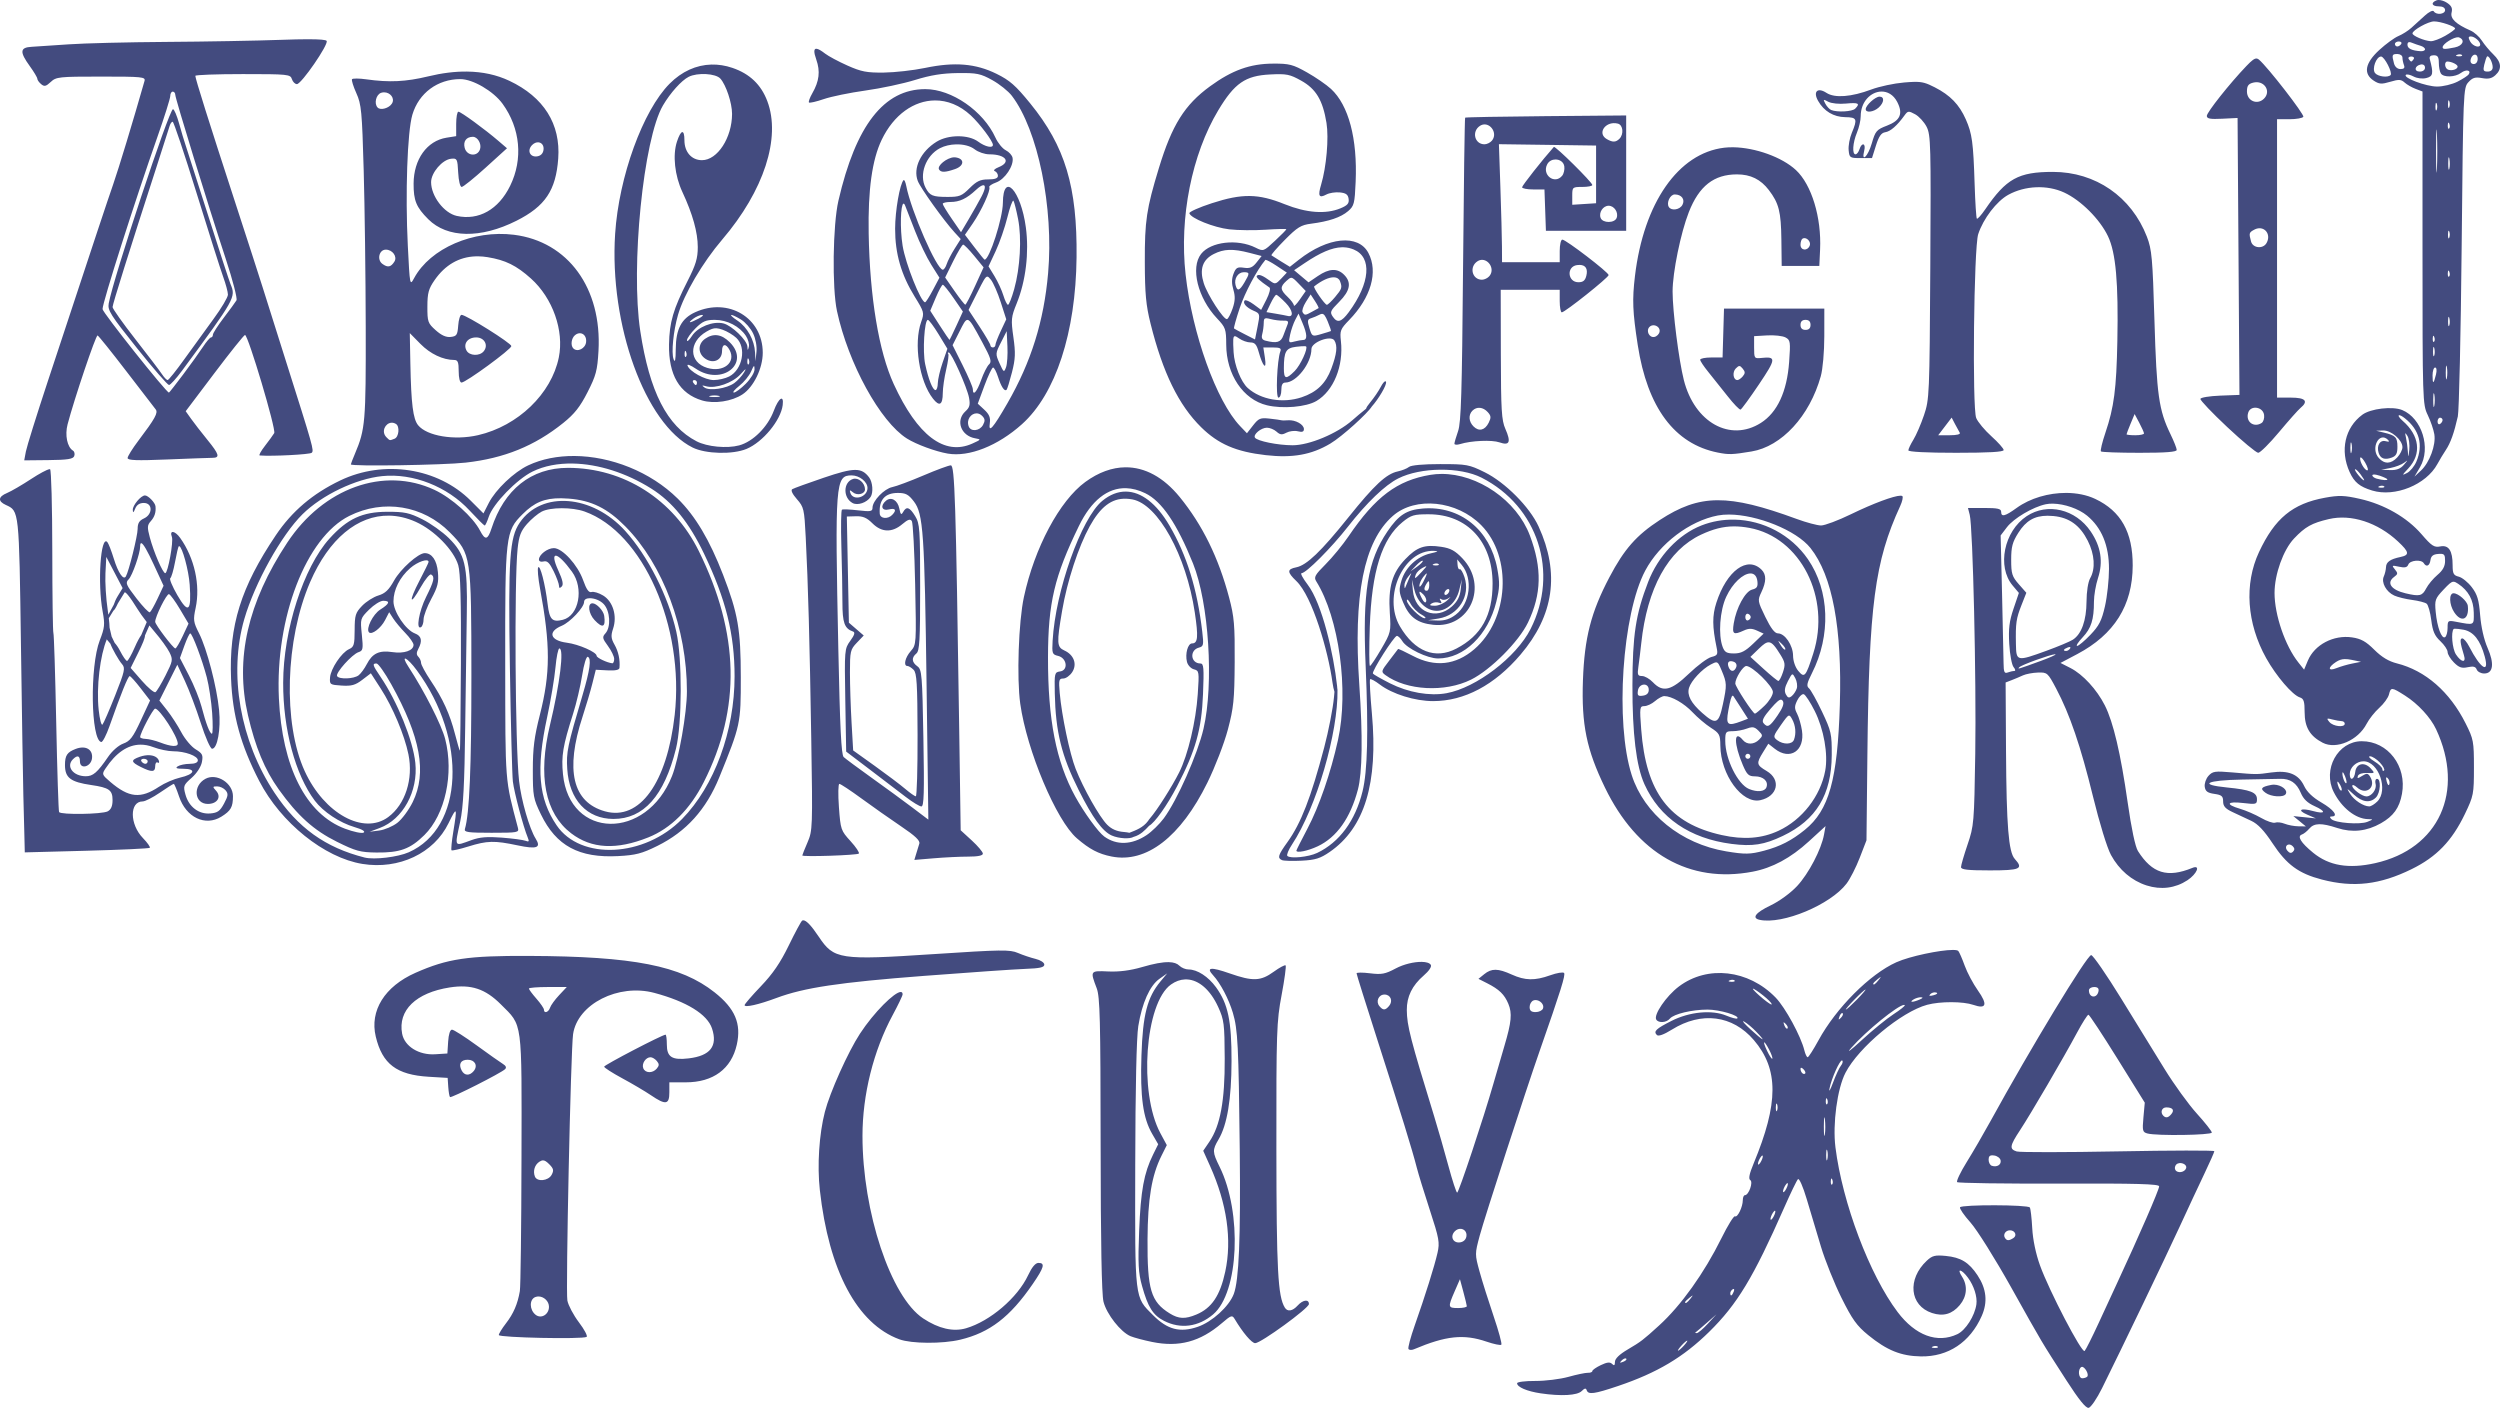 <?xml version="1.0" encoding="UTF-8" standalone="no"?>
<!-- Created with Inkscape (http://www.inkscape.org/) -->

<svg
   xmlns:dc="http://purl.org/dc/elements/1.1/"
   xmlns:cc="http://creativecommons.org/ns#"
   xmlns:rdf="http://www.w3.org/1999/02/22-rdf-syntax-ns#"
   xmlns:svg="http://www.w3.org/2000/svg"
   xmlns="http://www.w3.org/2000/svg"
   xmlns:sodipodi="http://sodipodi.sourceforge.net/DTD/sodipodi-0.dtd"
   xmlns:inkscape="http://www.inkscape.org/namespaces/inkscape"
   width="281.313mm"
   height="158.419mm"
   viewBox="0 0 996.777 561.328"
   id="svg35808"
   version="1.1"
   inkscape:version="0.91 r13725"
   sodipodi:docname="Anglo-Saxon-8th9thcent-1879.svg">
  <defs
     id="defs35810" />
  <sodipodi:namedview
     id="base"
     pagecolor="#ffffff"
     bordercolor="#666666"
     borderopacity="1.0"
     inkscape:pageopacity="0.0"
     inkscape:pageshadow="2"
     inkscape:zoom="0.43090054"
     inkscape:cx="460.99334"
     inkscape:cy="222.04039"
     inkscape:document-units="px"
     inkscape:current-layer="layer1"
     showgrid="false"
     fit-margin-top="0"
     fit-margin-left="0"
     fit-margin-right="0"
     fit-margin-bottom="0"
     inkscape:window-width="1916"
     inkscape:window-height="1035"
     inkscape:window-x="4"
     inkscape:window-y="1"
     inkscape:window-maximized="1" />
  <g
     inkscape:label="Layer 1"
     inkscape:groupmode="layer"
     id="layer1"
     transform="translate(2815.421,-690.6)">
    <path
       style="fill:#434b7f;fill-opacity:1"
       d="m -1336.252,439.578 c -0.32,-0.006 -0.604,0.033 -0.83,0.119 -2.484,0.953 -1.964,2.416 0.859,2.416 1.556,0 2.5,0.567 2.5,1.5 0,1.673 -3.534,2.062 -4.502,0.496 -0.356,-0.576 -1.903,0.169 -3.635,1.75 -1.659,1.514 -4.049,3.687 -5.311,4.828 -1.262,1.141 -3.59,2.615 -5.174,3.273 -1.583,0.659 -5.016,3.163 -7.629,5.566 -5.69,5.234 -6.448,9.427 -2.205,12.207 2.179,1.427 3.129,1.492 6.596,0.453 3.398,-1.018 4.317,-0.971 5.707,0.287 0.911,0.825 2.893,1.968 4.404,2.543 l 2.748,1.045 0,62.338 c 0,61.117 0.04,62.42 2.082,66.646 1.145,2.371 2.331,5.835 2.633,7.697 0.691,4.257 -1.892,11.251 -5.342,14.467 l -2.574,2.402 2.221,-3.789 c 4.446,-7.58 0.728,-19.503 -7.092,-22.742 -3.896,-1.614 -12.6,-0.6 -15.914,1.854 -6.956,5.149 -8.978,14.252 -5.076,22.846 1.869,4.116 4.001,5.865 9.004,7.383 9.053,2.747 21.513,-2.313 25.98,-10.551 0.895,-1.65 2.419,-4.184 3.387,-5.629 1.863,-2.781 3.3,-6.805 4.775,-13.371 0.494,-2.2 1.18,-32.575 1.524,-67.5 0.614,-62.356 0.663,-63.542 2.693,-65.762 1.663,-1.818 2.725,-2.137 5.424,-1.631 2.463,0.462 3.876,0.157 5.314,-1.145 2.716,-2.458 2.451,-5.192 -0.807,-8.312 -1.522,-1.458 -3.582,-3.924 -4.576,-5.48 -0.994,-1.557 -3.011,-3.358 -4.482,-4.004 -5.861,-2.572 -8.185,-4.778 -7.578,-7.195 0.433,-1.727 -0.037,-2.715 -1.867,-3.914 -1.01,-0.661 -2.297,-1.073 -3.258,-1.092 z m -1.869,8.537 c 2.604,-0.005 8.401,1.962 8.391,2.846 0,0.359 -1.78,1.665 -3.947,2.902 -2.167,1.238 -4.753,2.201 -5.744,2.143 -2.619,-0.155 -7.301,-2.144 -7.301,-3.102 0,-1.292 6.274,-4.785 8.602,-4.789 z m 14.662,5.998 c 1.47,0 3.736,1.94 3.736,3.199 0,1.624 -2.964,0.736 -4,-1.199 -0.822,-1.536 -0.762,-2 0.264,-2 z m -5.019,0.318 c 0.116,0.008 0.219,0.028 0.309,0.062 2.547,0.978 1.552,3.348 -1.678,3.994 -4.046,0.809 -4.882,0.788 -4.844,-0.125 0.056,-1.349 4.477,-4.053 6.213,-3.932 z m -857.246,0.791 c -2.806,0.002 -6.428,0.083 -10.895,0.244 -9.682,0.35 -30.204,0.719 -45.604,0.822 -15.4,0.103 -32.95,0.538 -39,0.967 -6.05,0.429 -12.688,0.871 -14.75,0.982 -4.703,0.253 -4.875,2.021 -0.75,7.715 1.65,2.278 3,4.54 3,5.027 0,0.487 0.688,1.458 1.529,2.156 1.266,1.05 1.924,0.899 3.814,-0.877 2.16,-2.03 3.256,-2.146 20.088,-2.146 16.478,0 17.765,0.13 17.303,1.75 -4.642,16.266 -10.192,34.575 -12.512,41.277 -2.744,7.93 -5.554,16.395 -26.125,78.701 -4.4,13.327 -8.298,25.818 -8.662,27.758 l -0.662,3.527 9.682,-0.102 c 7.635,-0.08 9.802,-0.419 10.258,-1.607 0.318,-0.829 0.092,-1.81 -0.504,-2.178 -2.294,-1.418 -3.27,-6.182 -2.144,-10.475 2.658,-10.139 11.283,-35.699 11.959,-35.439 0.411,0.158 5.577,6.587 11.48,14.287 5.903,7.7 11.16,14.531 11.682,15.182 1.067,1.332 -0.215,3.654 -6.896,12.492 -2.359,3.121 -4.289,6.226 -4.289,6.902 0,0.948 3.606,1.081 15.75,0.582 8.662,-0.356 16.762,-0.649 18,-0.652 3.193,-0.009 2.829,-1.322 -2.01,-7.271 -2.342,-2.88 -5.231,-6.604 -6.42,-8.277 l -2.162,-3.043 11.477,-15.207 c 6.312,-8.364 11.79,-15.201 12.172,-15.191 1.262,0.032 12.48,37.707 11.65,39.127 -0.436,0.746 -2.105,3.045 -3.709,5.107 -1.604,2.062 -2.541,3.777 -2.082,3.812 5.063,0.388 20.044,-0.389 20.738,-1.076 0.962,-0.952 0.673,-1.968 -10.582,-37.486 -3.834,-12.1 -7.881,-24.925 -8.992,-28.5 -1.111,-3.575 -6.205,-19.325 -11.318,-35 -9.999,-30.651 -15.512,-48.171 -15.512,-49.297 0,-0.387 8.519,-0.703 18.932,-0.703 18.054,0 18.963,0.093 19.568,2 0.349,1.1 1.25,2 2.002,2 1.789,0 12.704,-15.859 11.857,-17.229 -0.275,-0.445 -2.685,-0.665 -7.361,-0.662 z m 833.561,0.891 c 0.857,0 1.281,0.45 0.941,1 -0.34,0.55 -1.041,1 -1.558,1 -0.518,0 -0.942,-0.45 -0.942,-1 0,-0.55 0.701,-1 1.559,-1 z m 4.102,0.26 c 0.272,-0.026 0.633,0.058 1.09,0.246 0.963,0.396 2.538,0.946 3.5,1.223 0.963,0.277 1.75,0.901 1.75,1.387 0,0.486 -0.787,0.831 -1.75,0.768 -3.543,-0.235 -5.25,-1.069 -5.25,-2.564 0,-0.668 0.207,-1.015 0.66,-1.059 z m -634.934,2.652 c -1.185,-0.142 -1.217,1.281 -0.15,4.303 1.655,4.691 1.192,8.612 -1.59,13.451 -1.001,1.742 -1.596,3.391 -1.32,3.666 0.276,0.275 2.928,-0.333 5.894,-1.354 2.966,-1.021 10.439,-2.557 16.605,-3.414 6.166,-0.857 15.065,-2.754 19.773,-4.215 6.212,-1.927 10.893,-2.681 17.061,-2.752 7.617,-0.087 9.046,0.204 13.754,2.812 2.89,1.601 6.402,4.416 7.805,6.256 10.405,13.642 16.738,44.626 14.451,70.709 -1.679,19.158 -6.759,35.406 -16.207,51.838 -5.798,10.084 -7.66,12.174 -7.031,7.891 0.311,-2.12 -0.25,-3.467 -2.193,-5.27 l -2.611,-2.42 2.662,-7.207 c 1.464,-3.964 3.01,-7.207 3.438,-7.207 0.427,0 1.317,1.688 1.976,3.75 1.26,3.942 2.592,5.947 3.41,5.129 0.268,-0.268 1.231,-3.386 2.139,-6.93 1.374,-5.364 1.47,-7.714 0.576,-14.037 -0.998,-7.058 -0.905,-8.007 1.305,-13.445 3.639,-8.953 5.01,-20.329 3.662,-30.346 -1.993,-14.808 -9.065,-22.369 -9.158,-9.791 -0.046,6.146 -5.363,22.67 -7.295,22.67 -0.149,0 -1.973,-2.232 -4.053,-4.959 l -3.781,-4.959 3.09,-4.494 c 3.498,-5.085 7.296,-13.402 6.619,-14.498 -0.247,-0.4 0.994,-1.249 2.758,-1.887 3.486,-1.261 7.116,-6.725 6.521,-9.814 -0.195,-1.012 -1.415,-2.368 -2.711,-3.014 -1.296,-0.646 -3.143,-2.908 -4.105,-5.025 -4.825,-10.616 -17.455,-19.35 -27.982,-19.35 -16.471,0 -27.707,14.433 -34.637,44.5 -2.243,9.73 -2.566,34.742 -0.568,44 4.52,20.947 17.241,44.12 27.896,50.818 3.715,2.335 11.379,5.161 16.271,6 8.497,1.457 19.973,-3.093 29.596,-11.732 13.437,-12.065 21.434,-36.497 21.758,-66.486 0.304,-28.164 -4.543,-44.282 -18.461,-61.385 -5.837,-7.173 -8.166,-9.217 -13.467,-11.826 -8.329,-4.1 -16.712,-4.793 -28.428,-2.35 -4.674,0.975 -12.098,1.813 -16.498,1.865 -6.79,0.08 -8.983,-0.344 -14.5,-2.805 -3.575,-1.595 -7.573,-3.732 -8.885,-4.75 -1.551,-1.204 -2.678,-1.852 -3.389,-1.938 z m 630.273,2.088 c 1.1,0 2,0.638 2,1.418 0,0.78 0.274,2.13 0.608,3 0.428,1.116 0.019,1.582 -1.385,1.582 -1.219,0 -2.223,-0.872 -2.592,-2.25 -0.915,-3.415 -0.793,-3.75 1.369,-3.75 z m 24.916,0.123 c 0.347,0.014 0.646,0.105 0.812,0.271 0.332,0.332 -0.258,0.569 -1.312,0.525 -1.165,-0.048 -1.401,-0.284 -0.604,-0.604 0.361,-0.144 0.756,-0.208 1.104,-0.193 z m 6.092,0.139 c 0.544,0.053 0.992,0.588 0.992,1.654 0,1.228 -0.647,2.084 -1.574,2.084 -0.931,0 -1.441,-0.681 -1.25,-1.668 0.274,-1.411 1.133,-2.139 1.832,-2.07 z m -16.508,0.238 c 1.555,0 2.004,0.668 2.004,3 0,1.65 0.366,3.562 0.809,4.25 1.079,1.675 5.731,1.531 8.084,-0.25 1.963,-1.486 4.082,-1.083 3.053,0.582 -0.321,0.52 -2.336,1.839 -4.477,2.932 -2.141,1.092 -5.824,1.975 -8.184,1.963 -4.378,-0.022 -13.615,-3.486 -12.438,-4.664 0.358,-0.358 1.74,-0.066 3.072,0.646 1.419,0.759 3.533,1.016 5.105,0.621 2.707,-0.679 2.909,-1.797 1.369,-7.58 -0.257,-0.966 0.313,-1.5 1.601,-1.5 z m 21.477,0.42 c 0.743,0.111 1.993,2.623 2.008,4.33 0.01,1.094 -0.742,1.75 -2.004,1.75 -1.696,0 -1.913,-0.44 -1.359,-2.75 0.363,-1.512 0.847,-2.964 1.074,-3.223 0.08,-0.092 0.175,-0.123 0.281,-0.107 z m -42.502,0.08 c 1.346,0 4.683,6.507 3.793,7.396 -1.112,1.112 -5.013,0.616 -6.176,-0.785 -1.351,-1.627 0.446,-6.611 2.383,-6.611 z m 12.025,0 c 0.89,0 1.34,0.45 1,1 -0.34,0.55 -0.79,1 -1,1 -0.21,0 -0.66,-0.45 -1,-1 -0.34,-0.55 0.11,-1 1,-1 z m -61.586,0.805 c -0.889,-0.113 -1.981,0.733 -4.123,2.971 -6.667,6.964 -15.791,18.464 -15.791,19.902 0,1.122 1.333,1.366 6.131,1.127 l 6.129,-0.305 0.377,55.207 0.375,55.207 -7.676,0.293 c -4.222,0.161 -7.775,0.743 -7.896,1.293 -0.122,0.55 4.698,5.612 10.711,11.25 6.013,5.638 11.567,10.25 12.342,10.25 0.775,0 4.51,-3.712 8.301,-8.25 3.791,-4.537 7.639,-8.868 8.551,-9.623 3.294,-2.728 1.99,-4.127 -3.844,-4.127 l -5.5,0 0,-55.5 0,-55.5 4.941,0 c 2.717,0 5.207,-0.433 5.533,-0.961 0.536,-0.868 -14.309,-19.998 -17.707,-22.818 -0.283,-0.235 -0.557,-0.378 -0.854,-0.416 z m 76.004,1.195 c 1.643,0 4.082,1.195 4.082,2 0,1.06 -2.207,1.806 -3.75,1.268 -1.434,-0.5 -1.716,-3.268 -0.332,-3.268 z m -468.217,0.832 c -9.133,0.036 -16.319,2.619 -25.111,9.029 -10.166,7.411 -15.185,15.435 -20.426,32.654 -4.945,16.245 -5.643,20.923 -5.598,37.484 0.034,12.627 0.459,17.168 2.289,24.5 4.875,19.537 11.222,32.521 20.213,41.35 6.814,6.69 13.879,9.738 25.703,11.088 10.686,1.22 18.233,-0.127 25.729,-4.59 4.821,-2.871 14.95,-12.144 16.578,-14.811 2.494,-2.758 6.077,-8.575 5.652,-9.832 -0.056,-0.166 -0.156,-0.236 -0.287,-0.221 -0.394,0.045 -1.076,0.853 -1.746,2.145 -0.894,1.722 -2.806,4.534 -4.25,6.25 -0.987,1.173 -1.539,2.035 -1.662,2.555 -1.859,1.458 -4.263,3.533 -5.482,4.604 -6.051,5.313 -17.155,9.963 -23.795,9.963 -5.889,0 -14.193,-1.681 -15.035,-3.043 -0.782,-1.265 2.463,-3.957 4.769,-3.957 1.155,0 2.886,0.709 3.846,1.578 1.405,1.271 2.17,1.353 3.922,0.416 1.197,-0.641 3.26,-0.893 4.584,-0.561 1.733,0.435 2.406,0.187 2.406,-0.881 0,-1.852 -3.393,-3.74 -6.305,-3.508 -1.208,0.096 -2.42,0.091 -2.695,-0.012 -0.275,-0.103 -2.366,-0.397 -4.646,-0.652 -3.718,-0.416 -4.399,-0.138 -6.609,2.686 l -2.463,3.148 -2.728,-2.857 c -9.42,-9.87 -19.074,-36.728 -21.732,-60.459 -2.539,-22.661 2.478,-47.873 13.025,-65.451 6.497,-10.827 10.776,-13.789 20.633,-14.287 6.603,-0.333 7.874,-0.08 12.461,2.484 5.894,3.295 8.586,7.803 10.057,16.836 0.979,6.016 -0.023,17.541 -2.143,24.615 -1.365,4.555 -0.853,5.508 2.107,3.924 1.173,-0.628 3.574,-1.001 5.336,-0.83 2.454,0.237 3.279,0.841 3.525,2.58 0.254,1.789 -0.43,2.585 -3.219,3.75 -5.854,2.446 -13.566,1.876 -22.328,-1.65 -10.514,-4.231 -16.889,-4.311 -29.002,-0.369 -5.07,1.65 -9.098,3.45 -8.951,4 0.53,1.985 9.761,5.701 15.902,6.404 3.452,0.395 9.987,0.465 14.525,0.156 4.538,-0.309 8.25,-0.39 8.25,-0.182 -4e-4,0.209 -2.058,2.295 -4.572,4.637 -4.539,4.227 -4.596,4.247 -7.684,2.707 -7.263,-3.623 -17.879,-2.409 -21.729,2.484 -4.324,5.498 -1.357,17.546 6.328,25.695 3.44,3.648 3.657,4.265 3.678,10.486 0.039,11.909 6.747,21.896 16.234,24.172 6.291,1.509 15.645,0.699 19.734,-1.709 6.837,-4.027 10.879,-13.938 9.754,-23.92 -0.461,-4.087 -0.197,-4.756 3.273,-8.332 8.738,-9.004 11.671,-19.217 7.688,-26.768 -4.011,-7.604 -16.14,-6.412 -27.758,2.727 l -3.551,2.795 -3.449,-2.113 c -1.897,-1.162 -3.647,-2.266 -3.891,-2.453 -0.244,-0.188 2.16,-2.971 5.342,-6.186 4.976,-5.029 6.436,-5.928 10.443,-6.439 7.109,-0.907 11.889,-2.527 14.766,-5.002 2.402,-2.067 2.641,-2.998 3.018,-11.703 0.743,-17.201 -2.791,-30.525 -9.824,-37.031 -1.815,-1.679 -6.123,-4.644 -9.572,-6.588 -5.604,-3.159 -7.043,-3.531 -13.527,-3.506 z m 457.986,0.305 c 0.791,-0.018 1.312,0.474 1.312,1.289 0,0.928 -0.856,1.574 -2.084,1.574 -2.437,0 -2.093,-2.338 0.416,-2.824 0.123,-0.024 0.242,-0.036 0.355,-0.039 z m -681.92,0.068 c -6.048,0.152 -11.815,2.745 -16.662,7.619 -10.663,10.722 -20.239,37.103 -21.73,59.865 -2.374,36.222 11.997,75.861 30.895,85.215 5.211,2.579 15.985,2.85 21.512,0.541 6.484,-2.709 13.634,-11.368 14.402,-17.445 0.547,-4.325 -1.604,-2.97 -3.545,2.232 -2.407,6.454 -8.276,12.322 -13.81,13.812 -4.881,1.314 -12.749,0.564 -16.971,-1.619 -11.778,-6.091 -18.767,-19.761 -22.453,-43.926 -3.898,-25.558 1.235,-76.684 9.033,-89.98 2.947,-5.024 7.387,-9.971 10.246,-11.416 3.511,-1.774 10.761,-1.375 12.635,0.695 2.276,2.514 4.686,9.76 4.676,14.076 -0.015,9.514 -5.827,18.457 -11.996,18.457 -4.142,0 -6.998,-3.241 -6.998,-7.943 0,-4.532 -1.383,-4.289 -2.971,0.523 -1.777,5.384 -0.904,13.531 2.154,20.094 4.111,8.823 6.141,16.09 6.141,21.99 -5e-4,4.457 -0.776,7.026 -4.068,13.504 -5.722,11.258 -7.237,16.443 -7.393,25.285 -0.214,12.186 4.185,19.651 13.172,22.344 4.848,1.452 11.876,0.393 16.141,-2.432 4.432,-2.935 8.055,-10.388 8.055,-16.572 0,-13.952 -13.692,-22.184 -26.914,-16.182 -5.508,2.501 -7.72,6.696 -7.775,14.746 -0.03,4.382 -0.281,5.55 -0.863,4 -0.963,-2.564 -0.093,-11.269 1.772,-17.715 2.368,-8.188 9.804,-20.842 17.627,-30.002 16.622,-19.462 23.495,-40.584 17.963,-55.203 -2.492,-6.585 -7.018,-10.893 -13.912,-13.242 -2.804,-0.955 -5.611,-1.391 -8.359,-1.322 z m -97.402,2.793 c -4.818,-0.059 -9.987,0.578 -15.502,1.912 -8.944,2.163 -15.57,2.483 -24.662,1.189 -2.914,-0.415 -5.496,-0.43 -5.74,-0.035 -0.244,0.395 0.54,2.904 1.744,5.576 1.994,4.427 2.253,7.171 2.922,30.859 0.404,14.3 0.768,42.425 0.809,62.5 0.076,37.719 -0.169,40.614 -4.297,50.371 -0.901,2.13 -1.639,4.042 -1.639,4.25 0,0.86 36.82,0.295 45.768,-0.703 15.367,-1.714 27.509,-6.645 38.9,-15.797 4.504,-3.619 6.711,-6.41 9.699,-12.27 3.397,-6.662 3.929,-8.668 4.373,-16.469 1.422,-24.997 -12.115,-43.603 -33.697,-46.312 -16.2,-2.034 -33.359,5.395 -39.779,17.225 -1.733,3.194 -1.74,3.156 -2.545,-12.795 -1.051,-20.828 -0.193,-45.543 1.816,-52.311 2.562,-8.627 10.065,-14.189 19.135,-14.189 4.96,0 13.164,4.796 16.82,9.834 7.107,9.793 8.242,22.059 3.029,32.713 -4.631,9.465 -12.539,13.925 -21.287,12.004 -5.082,-1.116 -10.232,-7.897 -10.232,-13.471 0,-3.759 4.471,-8.971 8,-9.328 2.376,-0.24 2.514,0.032 2.799,5.498 0.171,3.284 0.767,5.75 1.387,5.75 0.597,0 4.907,-3.47 9.578,-7.711 l 8.494,-7.711 -3.379,-2.902 c -5.47,-4.698 -15.026,-11.676 -15.988,-11.676 -0.489,0 -0.891,2.191 -0.891,4.871 l 0,4.873 -3.85,0.615 c -7.8,1.247 -13.088,8.626 -13.129,18.324 -0.029,6.759 1.059,9.395 5.85,14.186 7.57,7.57 20.898,7.796 35.191,0.598 11.436,-5.759 15.704,-12.126 16.625,-24.801 0.999,-13.755 -5.752,-24.492 -19.486,-30.988 -5.027,-2.378 -10.642,-3.604 -16.836,-3.68 z m 576.957,4.109 c -1.104,0.023 -2.404,0.113 -4.027,0.25 -3.996,0.338 -9.859,1.588 -13.029,2.779 -7.983,2.999 -14.634,3.506 -17.898,1.367 -3.572,-2.341 -5.467,-0.541 -3.353,3.184 2.337,4.118 6.18,6.426 10.805,6.49 4.699,0.065 4.965,0.702 2.625,6.301 -0.856,2.048 -1.418,5.139 -1.25,6.871 0.293,3.02 0.491,3.15 4.807,3.15 l 4.5,0 1.576,-5 c 1.169,-3.705 2.129,-5.082 3.707,-5.314 2.076,-0.306 4.746,-2.634 7.664,-6.686 1.339,-1.859 1.638,-1.894 4.246,-0.48 1.544,0.836 3.607,3.086 4.586,5 1.651,3.229 1.757,7.261 1.471,55.98 -0.3,51.064 -0.37,52.678 -2.514,59 -1.212,3.575 -3.111,7.973 -4.221,9.773 -1.109,1.801 -2.016,3.713 -2.016,4.25 0,0.6 7.314,0.977 19,0.977 13.123,0 19,-0.34 19,-1.098 0,-0.603 -2.19,-3.067 -4.867,-5.475 -2.677,-2.407 -5.412,-5.685 -6.074,-7.285 -1.64,-3.959 -0.946,-67.989 0.795,-73.32 2.012,-6.161 7.331,-13.123 11.982,-15.682 6.702,-3.687 15.518,-4.047 22.295,-0.912 6.663,3.083 14.216,10.622 17.471,17.441 3.12,6.536 4.187,18.497 3.728,41.83 -0.375,19.078 -1.317,26.311 -4.74,36.43 -1.297,3.833 -2.109,7.217 -1.807,7.52 0.303,0.303 7.224,0.551 15.383,0.551 10.514,0 14.834,-0.335 14.834,-1.15 0,-0.633 -1.114,-3.445 -2.475,-6.25 -4.67,-9.625 -5.521,-15.638 -6.4,-45.215 -0.746,-25.077 -1.049,-28.455 -3.01,-33.531 -6.168,-15.969 -20.498,-25.854 -37.478,-25.854 -13.775,0 -18.607,2.674 -26.994,14.939 -1.572,2.298 -3.071,3.966 -3.33,3.707 -0.259,-0.259 -0.661,-6.475 -0.892,-13.811 -0.525,-16.614 -1.002,-20.101 -3.52,-25.795 -2.608,-5.898 -6.223,-9.628 -12.371,-12.764 -3.331,-1.699 -4.894,-2.238 -8.207,-2.17 z m 136.736,0.139 c 3.418,0.17 5.379,3.916 2.742,6.553 -2.663,2.663 -6.801,0.921 -6.801,-2.863 0,-2.261 0.553,-3.037 2.514,-3.529 0.539,-0.135 1.057,-0.185 1.545,-0.16 z m -149.893,3.723 c 2.441,-0.068 4.869,1.199 6.396,4.152 2.41,4.661 1.222,7.413 -4.074,9.436 -4.179,1.596 -4.63,2.124 -6.072,7.084 -1.529,5.258 -4.26,7.857 -3.006,2.859 0.742,-2.956 -0.987,-3.409 -1.91,-0.5 -0.349,1.1 -1.055,2 -1.568,2 -1.418,0 -1.114,-4.629 0.568,-8.654 0.825,-1.975 1.5,-4.907 1.5,-6.518 0,-5.92 4.098,-9.746 8.166,-9.859 z m -681.166,0.031 c 0.55,0 0.999,0.562 0.998,1.25 0,1.491 13.065,43.971 20.141,65.475 2.79,8.479 4.678,15.79 4.26,16.5 -0.413,0.701 -2.696,3.829 -5.074,6.949 -2.378,3.121 -4.324,6.158 -4.324,6.75 0,0.592 -0.338,1.078 -0.75,1.082 -0.412,0.004 -1.851,1.691 -3.197,3.75 -1.346,2.059 -4.896,7.007 -7.889,10.994 -2.993,3.987 -5.55,7.25 -5.682,7.25 -1.071,0 -26.483,-31.952 -26.483,-33.299 0,-2.642 12.942,-43.245 21.898,-68.701 2.806,-7.974 5.101,-15.287 5.101,-16.25 0,-0.963 0.45,-1.75 1,-1.75 z m 84.201,0.281 c 2.493,-0.049 4.492,2.393 3.18,4.486 -1.154,1.842 -4.492,2.788 -5.672,1.607 -1.549,-1.549 -0.67,-5.254 1.402,-5.912 0.368,-0.117 0.734,-0.175 1.09,-0.182 z m 596.299,1.719 c -1.687,0 -5.5,3.466 -5.5,5 0,1.57 3.155,1.169 5.172,-0.656 2.212,-2.002 2.389,-4.344 0.328,-4.344 z m -22.088,1.318 c 0.036,-0.006 0.082,-0.003 0.137,0.008 0.264,0.052 0.755,0.301 1.522,0.711 1.266,0.677 4.311,0.988 7.076,0.723 4.983,-0.479 5.747,-0.054 3.654,2.039 -1.186,1.186 -7.121,1.517 -9.562,0.533 -0.694,-0.28 -1.741,-1.402 -2.326,-2.496 -0.535,-1 -0.75,-1.473 -0.5,-1.518 z m 249.055,0.143 c 0.06,0.022 0.126,0.117 0.195,0.289 0.277,0.688 0.277,1.812 0,2.5 -0.277,0.688 -0.504,0.125 -0.504,-1.25 0,-1.031 0.128,-1.606 0.309,-1.539 z m -603.617,0.049 c 4.948,-0.037 9.947,1.891 14.328,5.965 3.653,3.397 8.822,10.284 8.822,11.756 0,1.446 -3.079,0.77 -5.861,-1.287 -3.896,-2.88 -11.912,-2.865 -16.598,0.031 -6.288,3.886 -9.457,10.486 -7.502,15.627 1.073,2.823 10.402,15.854 14.701,20.537 l 2.424,2.641 -2.436,3.859 c -1.34,2.123 -2.758,4.874 -3.15,6.111 -0.392,1.238 -1.091,2.25 -1.555,2.25 -2.42,0 -12.647,-23.429 -14.566,-33.369 -0.305,-1.577 -0.785,-2.637 -1.068,-2.354 -1.494,1.494 -3.367,12.233 -3.377,19.367 -0.014,9.952 2.419,18.383 7.836,27.143 3.754,6.071 3.844,6.417 2.564,10 -3.097,8.675 -0.797,23.639 4.709,30.639 2.564,3.259 3.875,2.506 3.895,-2.236 0.01,-2.03 0.621,-6.265 1.361,-9.412 0.741,-3.147 1.109,-5.959 0.818,-6.25 -0.291,-0.291 -0.199,-0.527 0.203,-0.527 1.076,0 7.314,13.919 8.082,18.031 0.528,2.831 0.249,3.902 -1.41,5.404 -4.069,3.682 -1.831,9.835 3.93,10.801 2.372,0.398 2.309,0.503 -1.219,2.09 -11.087,4.986 -21.857,-3.168 -31.309,-23.705 -5.953,-12.936 -9.567,-34.66 -10.004,-60.123 -0.298,-17.365 1.364,-29.317 5.186,-37.293 4.848,-10.118 12.949,-15.634 21.195,-15.695 z m 598.617,0.951 c 0.06,0.022 0.126,0.117 0.195,0.289 0.277,0.688 0.277,1.812 0,2.5 -0.277,0.688 -0.504,0.125 -0.504,-1.25 0,-1.031 0.128,-1.606 0.309,-1.539 z m -902.381,2.539 c -1.513,0 -23.8,67.366 -25.619,77.439 -0.495,2.74 0.679,4.599 11.24,17.803 6.486,8.109 12.243,14.738 12.793,14.73 0.55,-0.008 2.9,-2.593 5.223,-5.744 21.235,-28.802 21.48,-29.238 19.322,-34.432 -0.525,-1.263 -4.606,-13.772 -9.068,-27.797 -4.463,-14.025 -8.502,-26.625 -8.979,-28 -0.476,-1.375 -1.584,-5.088 -2.461,-8.25 -0.877,-3.163 -1.98,-5.75 -2.451,-5.75 z m 579.414,2.5 -31.943,0.275 c -17.568,0.152 -32.089,0.423 -32.27,0.604 -0.18,0.18 -0.558,27.43 -0.84,60.555 -0.417,49.091 -0.78,60.998 -1.965,64.396 -0.799,2.293 -1.459,4.559 -1.469,5.035 -0.01,0.477 0.997,0.553 2.234,0.168 4.464,-1.389 12.693,-1.75 15.734,-0.689 4.033,1.406 4.68,-0.088 2.336,-5.398 -1.504,-3.407 -1.749,-7.471 -1.795,-29.695 l -0.053,-25.75 11.764,0 11.764,0 0,4.5 c 0,2.475 0.373,4.5 0.828,4.5 1.24,0 18.672,-13.878 18.672,-14.865 0,-1.08 -17.043,-14.135 -18.453,-14.135 -0.576,0 -1.047,2.025 -1.047,4.5 l 0,4.5 -11.5,0 -11.5,0 -0.029,-6.25 c -0.016,-3.438 -0.297,-14.024 -0.623,-23.523 l -0.592,-17.271 19.371,0.271 19.373,0.273 0,11.5 0,11.5 -4.75,0.305 -4.75,0.305 0,-3.555 c 0,-3.481 0.083,-3.555 4,-3.555 2.2,0 4,-0.349 4,-0.775 0,-1.054 -14.839,-15.733 -15.338,-15.172 -4.555,5.123 -12.662,15.411 -12.662,16.068 0,0.483 2.006,0.879 4.459,0.879 l 4.459,0 0.291,8.25 0.291,8.25 16,0 16,0 0,-23 0,-23 z m -579.535,2.5 c 0.403,0 4.664,12.713 9.467,28.25 4.803,15.537 9.595,30.629 10.65,33.537 1.055,2.908 1.918,6.13 1.918,7.162 0,1.032 -2.595,5.403 -5.766,9.713 -3.171,4.31 -8.418,11.55 -11.66,16.088 -3.243,4.537 -6.221,8.25 -6.619,8.25 -0.398,0 -1.404,-1.038 -2.234,-2.305 -0.83,-1.267 -5.607,-7.546 -10.615,-13.953 -5.008,-6.407 -9.105,-12.186 -9.105,-12.842 0,-1.118 6.71,-22.509 17.533,-55.9 2.585,-7.975 4.924,-15.287 5.199,-16.25 0.275,-0.963 0.83,-1.75 1.232,-1.75 z m 907.398,0.346 c 0.091,0.014 0.201,0.168 0.32,0.467 0.289,0.722 0.252,1.584 -0.08,1.916 -0.332,0.332 -0.568,-0.258 -0.525,-1.312 0.03,-0.728 0.134,-1.093 0.285,-1.07 z m -332.894,0.225 c 0.555,-0.022 1.14,0.037 1.744,0.195 2.045,0.535 2.404,4.217 0.588,6.033 -1.445,1.445 -2.723,1.477 -5.051,0.121 -3.536,-2.059 -1.166,-6.195 2.719,-6.35 z m -51.27,0.504 c 2.748,0.138 4.918,3.872 2.76,6.473 -0.663,0.799 -1.994,1.453 -2.959,1.453 -3.979,0 -5.212,-5.208 -1.75,-7.389 0.65,-0.409 1.315,-0.569 1.949,-0.537 z m 379.381,1.951 c 0.049,-0.038 0.103,0.523 0.162,1.768 0.193,4.012 0.192,10.312 0,14 -0.192,3.688 -0.346,0.407 -0.346,-7.293 10e-4,-5.282 0.075,-8.356 0.184,-8.475 z m -782.953,2.988 c 1.924,-0.026 3.571,2.789 2.889,4.938 -0.996,3.138 -5.303,2.746 -6.133,-0.559 -0.647,-2.578 0.66,-4.344 3.244,-4.379 z m 26.135,2.201 c 1.308,0.09 2.313,1.238 2.059,3.029 -0.206,1.452 -1.122,2.368 -2.574,2.574 -2.866,0.407 -4.085,-2.409 -1.961,-4.533 0.797,-0.797 1.692,-1.124 2.477,-1.07 z m 166.529,0.818 c 2.882,-0.07 5.693,0.596 7.436,1.967 1.398,1.1 4.02,2 5.826,2 6.652,0 8.87,3.084 3.697,5.143 -1.546,0.615 -2.203,1.298 -1.5,1.559 0.688,0.255 1.25,1.102 1.25,1.881 0,0.98 -1.202,1.418 -3.9,1.418 -3.124,0 -4.597,0.697 -7.4,3.5 -3.134,3.134 -4.059,3.498 -8.85,3.484 -5.928,-0.017 -7.019,-0.479 -8.699,-3.67 -2.723,-5.173 0.071,-12.828 5.756,-15.768 1.858,-0.961 4.143,-1.459 6.385,-1.514 z m 309.906,1.154 c -1.245,-0.019 -2.451,0.036 -3.596,0.172 -18.315,2.169 -32.122,21.999 -35.6,51.129 -1.135,9.505 -0.946,14.251 1.1,27.512 3.851,24.963 14.666,39.492 31.943,42.916 4.41,0.874 5.726,0.831 13.408,-0.434 12.017,-1.978 23.18,-14.093 27.627,-29.982 0.807,-2.884 1.4,-9.655 1.41,-16 l 0.01,-11 -20,0 -20,0 -0.287,9.75 -0.285,9.75 -4.465,0 c -2.455,0 -4.463,0.406 -4.463,0.904 0,0.498 1.462,2.698 3.25,4.889 1.788,2.191 5.239,6.52 7.67,9.621 2.431,3.101 4.763,5.513 5.182,5.361 0.418,-0.152 3.72,-4.676 7.336,-10.055 6.875,-10.226 6.958,-11.173 0.94,-10.529 -2.79,0.298 -2.877,0.171 -2.877,-4.191 l 0,-4.5 5.221,-0.303 c 2.871,-0.166 6.154,0.199 7.297,0.811 1.939,1.038 2.035,1.691 1.449,9.801 -0.854,11.808 -4.712,20.121 -11.27,24.279 -12.223,7.751 -26.452,-0.165 -30.713,-17.088 -2.023,-8.035 -4.484,-27.415 -4.484,-35.307 0,-7.574 3.237,-23.396 6.475,-31.643 4.09,-10.419 9.998,-15.051 19.197,-15.051 5.433,0 9.442,1.972 12.707,6.252 4.007,5.254 4.864,8.636 4.996,19.748 l 0.125,10.5 7.5,0 7.5,0 0.307,-6.5 c 0.604,-12.802 -3.376,-25.905 -9.635,-31.725 -5.585,-5.193 -16.257,-8.955 -24.975,-9.088 z m 285.32,3.99 c 0.058,0.043 0.122,0.234 0.19,0.584 0.239,1.244 0.231,3.044 -0.02,4 -0.25,0.956 -0.447,-0.062 -0.435,-2.262 0.01,-1.375 0.09,-2.198 0.209,-2.316 0.018,-0.018 0.037,-0.02 0.057,-0.006 z m -596.07,0.012 c -2.742,0.137 -6.84,3.364 -5.91,4.869 0.762,1.234 2.457,1.187 6.365,-0.176 3.815,-1.33 3.861,-4.234 0.074,-4.678 -0.169,-0.02 -0.346,-0.025 -0.529,-0.016 z m 239.852,0.863 c 1.65,-0.009 3.274,0.965 3.527,2.752 0.18,1.268 -0.211,2.955 -0.871,3.75 -3.018,3.637 -8.186,-0.389 -5.924,-4.615 0.684,-1.277 1.984,-1.88 3.268,-1.887 z m -228.135,10.266 c 0.979,-0.035 0.833,1.554 -0.695,4.471 -1.069,2.041 -3.349,6.084 -5.066,8.986 l -3.121,5.277 -3.641,-5.285 c -2.002,-2.907 -3.641,-5.62 -3.641,-6.027 0,-0.408 1.38,-0.74 3.067,-0.74 3.639,0 6.449,-1.327 10.174,-4.801 1.344,-1.254 2.336,-1.86 2.924,-1.881 z m 275.703,3.682 c 2.729,0 4.201,2.003 3.051,4.152 -1.06,1.981 -4.399,2.497 -5.424,0.838 -1.042,-1.686 0.529,-4.99 2.373,-4.99 z m -263.723,2.482 c 0.026,0.007 0.05,0.026 0.07,0.059 0.324,0.526 1.146,3.792 1.826,7.256 1.494,7.604 0.832,19.46 -1.565,28 -0.957,3.411 -2.061,6.203 -2.451,6.203 -0.39,0 -1.224,-1.688 -1.853,-3.75 -0.629,-2.062 -2.219,-5.511 -3.531,-7.662 l -2.385,-3.91 2.853,-6.102 c 1.57,-3.356 3.679,-9.452 4.686,-13.547 0.944,-3.839 1.959,-6.645 2.35,-6.547 z m -43.805,1.174 c 0.207,-0.056 0.44,0.201 0.693,0.844 0.435,1.1 2.218,5.679 3.963,10.178 1.745,4.499 4.636,10.505 6.428,13.346 l 3.258,5.166 -2.592,4.896 c -1.425,2.693 -2.829,4.899 -3.121,4.904 -1.682,0.027 -7.819,-15.392 -8.967,-22.527 -1.138,-7.075 -0.779,-16.503 0.338,-16.807 z m 281.16,0.844 c 2.241,0 4.017,2.708 3.189,4.863 -0.821,2.139 -5.56,2.139 -6.381,0 -0.827,-2.156 0.95,-4.863 3.191,-4.863 z m 259.43,8.975 c 2.735,-0.071 4.586,2.854 2.891,5.883 -1.395,2.492 -5.466,2.093 -6.189,-0.607 -0.887,-3.309 -0.812,-3.584 1.297,-4.713 0.693,-0.371 1.371,-0.546 2.002,-0.562 z m 75.537,0.986 c 0.06,0.022 0.126,0.117 0.195,0.289 0.277,0.688 0.277,1.812 0,2.5 -0.277,0.688 -0.504,0.125 -0.504,-1.25 0,-1.031 0.128,-1.606 0.309,-1.539 z m -256.82,2.951 c 1.263,0.072 2.544,1.65 2.031,2.986 -0.867,2.26 -3.678,2 -3.678,-0.34 0,-1.068 0.358,-2.162 0.797,-2.434 0.267,-0.165 0.558,-0.23 0.85,-0.213 z m -335.498,2.588 c 0.395,0 2.388,2.036 4.428,4.525 l 3.709,4.527 -3.393,7.439 c -1.866,4.091 -3.618,7.449 -3.893,7.461 -0.275,0.012 -2.196,-2.422 -4.269,-5.408 l -3.769,-5.43 3.234,-6.559 c 1.779,-3.607 3.558,-6.557 3.953,-6.557 z m 150.978,1.064 c 0.265,-0.007 0.526,-0.006 0.785,0.004 1.381,0.054 2.683,0.35 3.947,0.873 7.423,3.075 6.602,13.399 -1.988,25.018 -2.884,3.901 -4.514,4.39 -6.269,1.883 -1.343,-1.918 -1.158,-2.37 2.473,-6.037 4.415,-4.46 4.999,-7.731 1.926,-10.805 -2.683,-2.683 -5.957,-2.52 -10.439,0.521 l -3.717,2.523 -2.877,-2.42 -2.877,-2.42 4.205,-2.832 c 6.21,-4.183 10.861,-6.205 14.832,-6.309 z m -381.182,0.936 c 2.672,0 4.676,2.792 3.426,4.773 -1.41,2.235 -2.653,2.471 -4.785,0.912 -2.276,-1.664 -1.314,-5.686 1.359,-5.686 z m 336.289,0.105 c 2.235,-0.072 4.788,0.327 8.09,1.184 l 4.824,1.252 -2.018,2.564 c -1.58,2.009 -2.676,2.467 -5.057,2.117 -2.608,-0.383 -3.196,-0.039 -4.135,2.416 -0.773,2.02 -0.788,3.89 -0.051,6.365 0.783,2.631 0.706,4.492 -0.316,7.465 -0.749,2.178 -1.747,4.083 -2.217,4.232 -1.291,0.411 -7.799,-9.633 -9.289,-14.336 -1.764,-5.566 -0.464,-9.351 3.992,-11.615 2.025,-1.029 3.941,-1.572 6.176,-1.645 z m -299.31,2.566 c 1.168,0.021 2.367,0.13 3.598,0.33 7.129,1.16 11.51,3.319 17.305,8.529 8.684,7.807 13.263,20.796 11.094,31.461 -2.944,14.476 -16.281,27.311 -32.201,30.984 -9.421,2.174 -20.379,0.355 -23.9,-3.967 -2.022,-2.482 -2.777,-8.51 -3.086,-24.621 l -0.233,-12.111 4.25,4.314 c 3.931,3.99 8.987,6.388 13.5,6.402 1.407,0.004 1.75,0.889 1.75,4.506 0,2.651 0.46,4.5 1.119,4.5 1.722,0 19.881,-13.284 19.881,-14.543 0,-1.143 -18.047,-12.457 -19.869,-12.457 -0.559,0 -1.155,1.913 -1.324,4.25 -0.273,3.769 -0.608,4.285 -2.975,4.559 -1.84,0.213 -3.703,-0.618 -6,-2.672 -3.127,-2.796 -3.33,-3.374 -3.314,-9.418 0.014,-5.447 0.46,-7.079 2.889,-10.584 4.187,-6.042 9.734,-9.234 16.359,-9.455 0.382,-0.013 0.769,-0.015 1.158,-0.008 z m 400.275,1.402 c 2.748,0.138 4.918,3.872 2.76,6.473 -0.663,0.799 -1.994,1.453 -2.959,1.453 -3.979,0 -5.212,-5.208 -1.75,-7.389 0.65,-0.409 1.315,-0.569 1.949,-0.537 z m -86.422,0.004 c 0.537,0.075 2.318,1.042 4.301,2.354 l 4.121,2.727 -2.277,2.424 c -2.095,2.23 -2.443,2.303 -4.35,0.906 -3.015,-2.209 -4.572,-2.822 -5.305,-2.09 -0.553,0.553 0.797,1.822 5.016,4.715 0.493,0.338 -0.055,2.481 -1.219,4.762 l -2.117,4.146 -2.961,-2.191 c -1.629,-1.204 -3.237,-1.913 -3.574,-1.576 -0.981,0.981 0.611,2.849 3.49,4.094 2.607,1.127 2.642,1.26 1.631,6.311 l -1.033,5.16 -4,-2.035 c -2.2,-1.119 -4.159,-2.175 -4.354,-2.346 -0.194,-0.171 0.821,-3.838 2.256,-8.148 2.044,-6.138 6.848,-15.151 10.225,-19.186 0.023,-0.027 0.074,-0.036 0.15,-0.025 z m 125.193,2.012 c 2.359,0.044 3.326,1.591 2.637,4.336 -0.479,1.91 -1.293,2.574 -3.158,2.574 -4.319,0 -4.842,-6.23 -0.574,-6.836 0.393,-0.056 0.759,-0.081 1.096,-0.074 z m 346.393,2.256 c 0.091,0.014 0.201,0.168 0.32,0.467 0.289,0.722 0.252,1.584 -0.08,1.916 -0.332,0.332 -0.568,-0.258 -0.525,-1.312 0.03,-0.728 0.134,-1.093 0.285,-1.07 z m -480.314,0.654 c 2.386,0 2.411,0.414 0.236,4.096 -1.993,3.374 -2.861,3.629 -3.537,1.045 -0.675,-2.58 0.97,-5.141 3.301,-5.141 z m -102.363,1.762 c 0.448,-0.067 0.858,0.425 1.504,1.223 0.956,1.18 2.727,5.217 3.936,8.971 l 2.197,6.824 -2.16,4.6 c -1.189,2.529 -2.162,5.053 -2.162,5.609 0,0.556 -0.45,1.012 -1,1.012 -0.55,0 -1,-0.385 -1,-0.854 0,-0.468 -1.959,-3.833 -4.354,-7.479 l -4.354,-6.629 3.58,-7.1 c 2.217,-4.399 3.067,-6.066 3.812,-6.178 z m 138.305,0.27 c 1.169,0.036 2.016,0.543 2.402,1.549 0.954,2.486 0.772,3.069 -1.982,6.342 -1.424,1.692 -2.886,3.074 -3.25,3.07 -0.831,-0.009 -5.59,-6.928 -5.055,-7.348 3.094,-2.426 5.936,-3.674 7.885,-3.613 z m -17.035,0.197 c 0.682,-0.005 1.396,0.71 2.955,2.33 l 2.83,2.941 -2.371,3.396 c -1.304,1.869 -2.369,2.929 -2.369,2.355 0,-0.574 -1.117,-2.103 -2.482,-3.398 -3.029,-2.873 -3.115,-4.005 -0.478,-6.391 0.874,-0.791 1.385,-1.23 1.916,-1.234 z m -138.924,2.771 c 0.349,0 2.293,2.404 4.318,5.344 l 3.682,5.346 -2.59,5.654 c -1.424,3.11 -2.669,5.651 -2.766,5.646 -0.097,-0.005 -1.86,-2.622 -3.918,-5.816 l -3.74,-5.809 2.189,-5.184 c 1.204,-2.851 2.475,-5.182 2.824,-5.182 z m 146.654,3.869 1.736,2.652 c 0.956,1.458 1.59,2.725 1.408,2.814 -0.181,0.09 -1.336,0.727 -2.566,1.414 -2.71,1.515 -2.973,1.528 -3.783,0.217 -0.35,-0.567 0.227,-2.396 1.283,-4.064 l 1.922,-3.033 z m -13.697,0.131 c 0.34,0 2.04,1.465 3.775,3.256 2.854,2.945 3.268,5.855 0.736,5.176 -0.55,-0.147 -2.671,-0.547 -4.715,-0.889 l -3.717,-0.621 1.65,-3.461 c 0.908,-1.904 1.929,-3.461 2.269,-3.461 z m 8.869,7.5 1.57,3.717 c 1.895,4.484 2.005,6.778 0.322,6.797 -0.688,0.008 -2.312,0.297 -3.611,0.645 -2.233,0.598 -2.323,0.447 -1.633,-2.764 0.401,-1.868 1.32,-4.52 2.041,-5.895 l 1.311,-2.5 z m 9.312,0.111 c 0.825,-0.041 1.393,0.797 2.33,3.041 0.84,2.01 1.409,3.725 1.264,3.812 -0.145,0.087 -1.894,0.635 -3.887,1.215 -3.572,1.04 -3.639,1.007 -4.676,-2.373 -0.893,-2.91 -0.799,-3.506 0.623,-3.941 0.921,-0.282 2.457,-0.93 3.412,-1.439 0.355,-0.19 0.659,-0.301 0.934,-0.314 z m -247.17,0.426 c 0.825,-0.014 0.21,0.647 -1.365,1.469 -3.647,1.902 -4.572,1.913 -2.076,0.025 1.068,-0.807 2.616,-1.48 3.441,-1.494 z m 11.672,0.018 c 0.335,-0.087 1.728,0.5 3.908,1.83 1.694,1.033 3.858,3.518 4.809,5.521 1.029,2.168 1.571,5.15 1.338,7.367 l -0.391,3.727 -0.17,-3.5 c -0.239,-4.939 -3.09,-10.075 -7.064,-12.73 -2.044,-1.365 -2.765,-2.128 -2.43,-2.215 z m 684.758,0.74 c 0.078,-0.042 0.169,0.108 0.264,0.473 0.254,0.973 0.237,2.323 -0.037,3 -0.274,0.677 -0.481,-0.118 -0.461,-1.768 0.013,-1.031 0.105,-1.635 0.234,-1.705 z m -471.258,0.576 c 0.389,0.026 0.902,0.139 1.578,0.318 1.512,0.401 3.793,0.68 5.068,0.621 1.776,-0.083 2.16,0.278 1.647,1.541 -0.369,0.907 -1.119,2.886 -1.666,4.398 -0.992,2.741 -2.624,3.206 -7.143,2.041 -1.332,-0.343 -1.682,-1.073 -1.264,-2.633 0.319,-1.187 0.584,-3.18 0.594,-4.428 0.01,-1.24 0.146,-1.78 0.836,-1.855 0.103,-0.011 0.22,-0.013 0.35,-0.004 z m -135.105,0.629 c 0.434,0 2.364,2.591 4.289,5.76 l 3.498,5.762 -1.895,5.488 c -1.042,3.019 -1.908,6.728 -1.926,8.24 -0.018,1.512 -0.429,2.75 -0.912,2.75 -1.123,0 -2.788,-4.174 -4.119,-10.324 -1.083,-5.004 -0.32,-17.676 1.065,-17.676 z m 349.933,0 c 1.333,0 2,0.667 2,2 0,1.333 -0.667,2 -2,2 -1.333,0 -2,-0.667 -2,-2 0,-1.333 0.667,-2 2,-2 z m -434.85,0.002 c 4.896,0.004 9.873,2.579 12.377,6.4 0.9,1.374 1.429,3.307 1.172,4.297 -0.439,1.69 -0.475,1.687 -0.584,-0.051 -0.16,-2.546 -6.2,-8.381 -9.545,-9.221 -4.135,-1.038 -10.255,1.39 -12.557,4.982 -1.089,1.699 -1.986,2.481 -1.996,1.738 -0.01,-0.743 1.513,-2.88 3.383,-4.75 2.827,-2.827 4.134,-3.399 7.75,-3.396 z m 100.703,0.014 c 1.155,0.01 2.552,2.711 5.943,8.984 3.41,6.307 3.835,7.698 2.67,8.75 -0.762,0.688 -2.184,3.501 -3.16,6.25 -1.7,4.787 -3.307,6.543 -3.307,3.615 0,-0.761 -1.817,-5.017 -4.039,-9.455 l -4.039,-8.07 2.846,-5.629 c 1.433,-2.833 2.187,-4.453 3.086,-4.445 z m 273.633,2.141 c 1.321,0.055 2.6,1.157 2.326,2.578 -0.184,0.958 -1.12,1.892 -2.078,2.076 -2.067,0.398 -3.457,-2.488 -1.934,-4.012 0.476,-0.476 1.085,-0.668 1.686,-0.643 z m -373.775,1.186 c 0.722,0.031 1.498,0.232 2.502,0.582 1.76,0.614 4.233,2.085 5.494,3.27 4.112,3.863 2.488,12.62 -2.852,15.381 -1.516,0.784 -4.287,1.426 -6.158,1.426 -3.461,0 -9.697,-3.448 -10.465,-5.785 -0.232,-0.706 1.259,-0.144 3.312,1.25 10.323,7.006 21.99,-2.084 13.531,-10.543 -3.254,-3.254 -6.513,-3.705 -9.854,-1.365 -2.978,2.086 -2.876,5.968 0.211,7.99 3.166,2.074 6.566,0.479 6.566,-3.082 0,-2.991 1.531,-3.208 3.02,-0.428 2.647,4.946 -2.482,9.038 -8.914,7.111 -7.323,-2.194 -7.518,-10.271 -0.35,-14.445 1.701,-0.991 2.752,-1.412 3.955,-1.361 z m 115.789,1.158 0.293,6.047 c 0.161,3.326 -0.09,7.082 -0.557,8.344 -0.809,2.186 -0.931,2.113 -2.578,-1.549 -1.685,-3.747 -1.671,-3.954 0.557,-8.342 l 2.285,-4.5 z m -170.051,0.832 c 1.454,0.081 2.595,1.484 2.355,3.545 -0.299,2.575 -3.466,4.128 -5.096,2.498 -1.167,-1.167 -0.804,-4.053 0.664,-5.271 0.69,-0.573 1.415,-0.808 2.076,-0.771 z m 738.914,1.014 c 0.091,0.014 0.201,0.168 0.32,0.467 0.289,0.722 0.252,1.584 -0.08,1.916 -0.332,0.332 -0.568,-0.258 -0.525,-1.312 0.03,-0.728 0.134,-1.093 0.285,-1.07 z m -477.861,0.168 c 0.376,0.017 0.929,0.373 1.721,0.928 1.222,0.856 3.229,1.559 4.461,1.559 1.736,0 2.472,0.842 3.277,3.75 1.648,5.953 3.283,7.582 2.51,2.5 l -0.646,-4.25 3.695,0 c 2.96,0 3.573,0.314 3.086,1.582 -1.313,3.422 -1.927,18.418 -0.754,18.418 0.631,0 1.148,-1.35 1.148,-3 0,-2.08 0.489,-3 1.596,-3 4.412,0 10.404,-7.706 10.404,-13.379 0,-2.729 7.744,-5.631 9.143,-3.426 1.342,2.116 0.99,5.375 -1.217,11.271 -2.213,5.916 -5.807,9.38 -11.824,11.395 -7.493,2.509 -16.223,1.012 -21.479,-3.682 -2.708,-2.419 -5.378,-9.158 -5.654,-14.271 -0.26,-4.815 -0.293,-6.431 0.533,-6.395 z m -302.519,0.486 c 3.294,0 4.979,3.136 2.978,5.547 -1.669,2.01 -5.695,1.819 -6.842,-0.324 -1.426,-2.664 0.468,-5.223 3.863,-5.223 z m 330.443,3.496 c 0.228,0.012 0.376,0.038 0.424,0.078 0.9,0.749 -2.225,7.528 -4.535,9.838 -3.489,3.489 -4.317,3.265 -4.301,-1.162 0.024,-6.624 0.808,-8.008 4.826,-8.51 1.509,-0.188 2.903,-0.279 3.586,-0.244 z m 450.004,0.299 c 0.078,-0.042 0.169,0.108 0.264,0.473 0.254,0.973 0.237,2.323 -0.037,3 -0.274,0.677 -0.481,-0.118 -0.461,-1.768 0.013,-1.031 0.105,-1.635 0.234,-1.705 z m -697.066,1.551 c 0.091,0.014 0.201,0.168 0.32,0.467 0.289,0.722 0.252,1.584 -0.08,1.916 -0.332,0.332 -0.568,-0.258 -0.525,-1.312 0.03,-0.728 0.134,-1.093 0.285,-1.07 z m 25,3 c 0.091,0.014 0.201,0.168 0.32,0.467 0.289,0.722 0.252,1.584 -0.08,1.916 -0.332,0.332 -0.568,-0.258 -0.525,-1.312 0.03,-0.728 0.134,-1.093 0.285,-1.07 z m 677.174,2.885 c 0.052,0.04 0.108,0.21 0.168,0.52 0.238,1.238 0.238,3.263 0,4.5 -0.238,1.238 -0.434,0.225 -0.434,-2.25 0,-1.856 0.11,-2.891 0.266,-2.77 z m -281.897,0.182 c 0.386,0.011 0.75,0.355 1.316,1.037 1.029,1.239 1.038,1.852 0.043,3.051 -0.685,0.825 -1.654,1.5 -2.154,1.5 -1.69,0 -2.129,-3.146 -0.646,-4.629 0.648,-0.648 1.055,-0.97 1.441,-0.959 z m -392.887,0.029 c 0.145,0.013 0.193,0.45 0.207,1.273 0.022,1.242 -1.515,3.771 -3.494,5.75 -1.943,1.943 -4.081,3.529 -4.75,3.523 -0.669,-0.006 0.298,-1.205 2.15,-2.664 1.852,-1.459 3.972,-4.043 4.711,-5.74 0.642,-1.473 0.989,-2.159 1.176,-2.143 z m 670.266,0.559 c 0.605,0 0.751,1.117 0.359,2.75 -0.942,3.926 -1.379,4.057 -1.379,0.416 0,-1.742 0.459,-3.166 1.02,-3.166 z m -673.674,0.73 c 0.105,0.016 -0.096,0.432 -0.574,1.234 -0.809,1.357 -2.551,3.257 -3.871,4.223 -3.024,2.212 -9.908,3.243 -11.9,1.781 -1.208,-0.887 -1.072,-0.982 0.701,-0.484 3.721,1.044 10.57,-1.362 13.67,-4.801 1.201,-1.333 1.84,-1.974 1.975,-1.953 z m -20.404,4.27 c 0.582,0 1.058,0.45 1.058,1 0,0.55 -0.199,1 -0.441,1 -0.242,0 -0.719,-0.45 -1.059,-1 -0.34,-0.55 -0.141,-1 0.442,-1 z m 693.596,5.23 c 0.052,0.04 0.108,0.21 0.168,0.52 0.238,1.238 0.238,3.263 0,4.5 -0.238,1.238 -0.434,0.225 -0.434,-2.25 0,-1.856 0.11,-2.891 0.266,-2.77 z m -685.537,0.891 c 0.634,0 1.269,0.064 1.75,0.189 0.963,0.252 0.175,0.457 -1.75,0.457 -1.925,0 -2.712,-0.205 -1.75,-0.457 0.481,-0.126 1.116,-0.189 1.75,-0.189 z m 614.336,4.893 c 1.578,-0.003 3.241,1.026 3.502,2.873 0.186,1.313 -0.264,2.768 -1,3.234 -3.163,2.005 -6.469,-0.557 -5.334,-4.133 0.428,-1.348 1.604,-1.972 2.832,-1.975 z m -309.141,0.059 c 1.077,0.102 2.172,0.674 3.103,1.703 1.338,1.479 1.401,2.192 0.379,4.242 -1.512,3.032 -3.908,3.61 -6.057,1.461 -1.917,-1.917 -2.097,-4.604 -0.422,-6.279 0.859,-0.859 1.919,-1.229 2.996,-1.127 z m -200.672,2.199 c 0.733,0.013 1.487,0.309 2.152,0.975 1.201,1.201 1.282,1.964 0.387,3.637 -1.306,2.441 -4.854,2.825 -5.701,0.617 -1.056,-2.751 0.963,-5.266 3.162,-5.229 z m 461.691,0.277 1.852,3.475 c 1.018,1.912 1.868,3.814 1.891,4.227 0.023,0.412 -1.532,0.75 -3.457,0.75 -1.925,0 -3.5,-0.171 -3.5,-0.379 0,-0.208 0.723,-2.108 1.607,-4.225 l 1.607,-3.848 z m 105.606,0.467 c 0.41,0.047 1.172,0.441 2.203,1.266 5.734,4.585 7.321,10.562 4.561,17.17 -0.778,1.863 -2.466,3.932 -3.75,4.598 -2.123,1.1 -2.077,0.936 0.496,-1.809 5.388,-5.746 4.517,-13.131 -2.24,-18.986 -1.658,-1.437 -1.953,-2.317 -1.27,-2.238 z m -178.553,0.945 1.305,2.516 c 0.718,1.384 1.585,2.968 1.926,3.52 0.38,0.615 -1.163,1.004 -3.99,1.004 l -4.609,0 2.684,-3.52 2.686,-3.52 z m 194.732,0.039 c 0.55,0 1,0.422 1,0.939 0,0.518 -0.45,1.221 -1,1.561 -0.55,0.34 -1,-0.084 -1,-0.941 0,-0.857 0.45,-1.559 1,-1.559 z m -816.799,2.004 c 0.571,-0.032 1.18,0.114 1.789,0.49 1.589,0.982 1.177,5.227 -0.572,5.898 -2.014,0.773 -1.816,0.809 -3.219,-0.594 -2.218,-2.218 -0.472,-5.659 2.002,-5.795 z m 794.094,3.098 c 3.204,-0.117 7.705,3.775 7.705,6.664 0,1.021 -0.917,2.841 -2.039,4.045 -2.511,2.696 -5.104,2.793 -7.381,0.277 -3.439,-3.8 0.11,-10.798 3.67,-7.238 0.717,0.717 0.417,0.876 -0.969,0.514 -2.263,-0.592 -3.679,1.806 -2.766,4.684 0.727,2.29 2.433,2.895 5.234,1.854 1.741,-0.647 2.25,-1.623 2.25,-4.311 0,-3.772 -0.723,-4.527 -5.412,-5.648 l -3.088,-0.738 2.795,-0.102 z m 8.865,1.154 c 0.082,-0.104 0.345,0.25 0.83,1.01 0.621,0.972 0.952,3.447 0.736,5.5 -0.338,3.223 -0.415,3.324 -0.572,0.734 -0.1,-1.65 -0.431,-4.125 -0.736,-5.5 -0.239,-1.075 -0.34,-1.64 -0.258,-1.744 z m -21.648,3.59 c 0.055,0.031 0.115,0.164 0.178,0.404 0.252,0.963 0.252,2.538 0,3.5 -0.252,0.963 -0.457,0.175 -0.457,-1.75 0,-1.444 0.115,-2.249 0.279,-2.154 z m -708.396,5.426 c -6.592,-0.046 -12.916,1.154 -18.389,3.727 -5.685,2.672 -12.996,9.648 -15.732,15.012 l -2.117,4.152 -5.072,-5.072 c -13.086,-13.086 -34.581,-16.422 -52.016,-8.072 -11.043,5.289 -19.266,12.281 -25.709,21.863 -13.916,20.697 -18.685,35.992 -17.836,57.219 0.585,14.63 3.839,26.435 11.232,40.75 8.599,16.649 25.966,30.611 41.131,33.066 14.565,2.358 28.523,-4.241 34.34,-16.234 3.353,-6.912 3.547,-6.567 1.902,3.393 -0.632,3.828 -0.95,7.159 -0.707,7.402 0.243,0.243 3.275,-0.44 6.738,-1.518 7.496,-2.333 10.378,-2.4 19.576,-0.451 7.726,1.637 9.526,0.977 7.248,-2.652 -2.511,-4.001 -5.768,-15.312 -6.629,-23.016 -1.544,-13.824 -1.954,-79.686 -0.576,-92.654 0.538,-5.066 1.276,-7.003 3.732,-9.801 1.684,-1.918 4.324,-4.141 5.865,-4.938 3.459,-1.789 12.149,-1.807 17.105,-0.037 23.265,8.306 39.88,45.811 35.924,81.09 -3.044,27.142 -14.007,42.313 -27.787,38.455 -12.926,-3.619 -15.954,-16.382 -8.955,-37.738 1.391,-4.245 3.15,-10.192 3.908,-13.217 l 1.377,-5.5 4.664,0.242 c 3.134,0.163 4.701,-0.165 4.775,-1 0.286,-3.205 -0.418,-6.499 -1.973,-9.242 -1.407,-2.483 -1.504,-3.589 -0.566,-6.412 1.679,-5.055 -0.05,-10.801 -3.967,-13.184 -1.704,-1.036 -3.783,-1.666 -4.619,-1.4 -1.097,0.348 -2.04,-0.978 -3.383,-4.758 -2.154,-6.065 -8.264,-12.746 -11.656,-12.746 -2.536,0 -5.947,2.615 -5.947,4.561 0,0.73 0.779,1.047 1.871,0.762 1.43,-0.374 2.372,0.547 4,3.91 1.171,2.419 2.129,5.022 2.129,5.783 0,0.992 0.306,1.078 1.082,0.303 0.775,-0.775 0.384,-2.602 -1.383,-6.451 -3.692,-8.043 -0.539,-7.736 5.467,0.531 4.845,6.67 2.781,17.572 -3.633,19.182 -4.247,1.066 -5.325,-0.048 -6.07,-6.27 -0.942,-7.864 -3.003,-15.863 -3.769,-14.623 -0.344,0.556 -0.011,4.342 0.742,8.412 4.175,22.574 4.16,33.776 -0.07,50.4 -2.229,8.758 -2.8,13.242 -2.801,22 0,10.363 0.186,11.387 3.24,17.691 6.065,12.519 15.167,17.428 30.793,16.607 6.994,-0.367 9.419,-0.999 15.621,-4.064 11.516,-5.692 19.464,-14.501 24.707,-27.391 8.453,-20.781 8.576,-21.353 8.56,-39.844 -0.016,-19.037 -1.131,-25.479 -7.07,-40.857 -5.366,-13.893 -11.033,-23.412 -18.086,-30.377 -10.904,-10.768 -26.707,-16.893 -41.211,-16.994 l 0,0 z m 712.303,0.564 c 0.367,0.095 1.068,0.932 1.785,2.186 0.937,1.638 1.29,2.979 0.785,2.979 -1.133,0 -3.233,-3.772 -2.803,-5.033 0.022,-0.063 0.054,-0.105 0.098,-0.125 0.038,-0.018 0.082,-0.019 0.135,-0.006 z m 18.438,1.301 c 0.067,0.048 -0.349,0.562 -1.26,1.629 -1.367,1.602 -2.921,2.202 -5.5,2.119 l -3.596,-0.115 3.697,-0.719 c 2.034,-0.395 4.509,-1.35 5.5,-2.119 0.591,-0.459 0.959,-0.729 1.1,-0.787 0.029,-0.012 0.049,-0.015 0.059,-0.008 z m -731.225,1.148 c 9.958,0.206 21.095,3.648 31.199,10.01 8.389,5.281 15.032,13.49 21.012,25.967 8.693,18.137 12.158,32.064 12.158,48.867 0,21.833 -8.047,43.713 -20.91,56.859 -14.988,15.317 -40.464,16.613 -50.035,2.547 -7.232,-10.627 -8.26,-22.386 -3.777,-43.16 1.439,-6.668 2.926,-15.556 3.307,-19.75 0.38,-4.194 1.081,-7.625 1.555,-7.625 1.952,0 0.243,13.943 -3.734,30.5 -4.891,20.36 -1.981,35.262 8.436,43.207 8.122,6.195 18.064,6.724 30.771,1.637 9.014,-3.609 16.63,-11.197 22.109,-22.031 14.887,-29.434 14.247,-59.246 -1.978,-92.141 -10.162,-20.602 -29.941,-33.174 -52.182,-33.172 -14.623,0.002 -25.444,8.605 -30.504,24.25 -1.459,4.51 -2.511,4.705 -4.512,0.836 -2.854,-5.519 -11.276,-13.066 -18.193,-16.303 -20.152,-9.431 -44.289,-0.78 -58.711,21.043 -15.758,23.845 -20.867,46.277 -15.666,68.783 2.937,12.709 6.698,21.779 12.266,29.57 7.526,10.531 13.967,16.331 23.24,20.926 7.488,3.71 9.283,4.198 15.736,4.27 9.356,0.105 13.45,-1.387 19.098,-6.955 8.313,-8.195 11.843,-24.475 8.301,-38.287 -1.433,-5.587 -8.319,-19.125 -14.69,-28.883 -3.313,-5.075 -0.509,-3.813 3.42,1.539 20.198,27.515 18.625,62.779 -3.232,72.479 -4.373,1.941 -13.816,3.071 -17.613,2.109 -15.659,-3.966 -26.629,-11.838 -35.887,-25.752 -13.742,-20.652 -18.425,-47.474 -12.1,-69.303 4.166,-14.378 14.783,-33.505 23.215,-41.822 7.793,-7.687 21.268,-14.136 31.771,-15.203 12.273,-1.247 26.001,4.157 34.855,13.721 3.046,3.29 5.752,5.982 6.014,5.982 0.261,0 1.002,-1.595 1.645,-3.543 1.696,-5.14 11.181,-14.917 17.441,-17.98 4.65,-2.275 10.201,-3.315 16.176,-3.191 z m 345.772,0.215 c -6.784,0 -11.642,0.439 -12.5,1.133 -0.772,0.624 -2.784,1.43 -4.473,1.791 -4.594,0.981 -9.332,5.389 -19.725,18.359 -10.871,13.567 -16.586,19.041 -20.744,19.873 -3.73,0.746 -3.728,1.894 0.016,5.471 6.446,6.16 12.722,28.085 14.408,40.383 0.225,1.641 0.512,2.891 0.801,3.777 l -0.201,2.213 c -0.401,4.4 -2.155,13.4 -3.898,20 -5.27,19.952 -9.25,30.205 -14.637,37.703 -3.756,5.229 -4.095,6.338 -2.199,7.195 0.688,0.311 4.225,0.413 7.861,0.227 5.453,-0.279 7.411,-0.89 11.174,-3.479 13.915,-9.574 19.36,-27.443 16.822,-55.219 -0.661,-7.241 -0.986,-13.383 -0.721,-13.648 0.265,-0.265 2.017,0.688 3.893,2.119 4.955,3.78 14.024,6.602 21.221,6.602 12.488,0 24.491,-6.371 34.826,-18.484 13.376,-15.677 15.764,-32.536 7.242,-51.15 -3.55,-7.755 -13.309,-17.576 -21.467,-21.605 -6.254,-3.089 -7.188,-3.26 -17.699,-3.26 z m -195.188,0.5 c -0.809,0 -5.73,1.819 -10.936,4.043 -5.205,2.224 -10.783,4.307 -12.393,4.629 -3.225,0.645 -7.887,5.497 -7.887,8.207 0,1.512 -0.714,1.642 -5.75,1.061 -3.163,-0.365 -6.053,-0.496 -6.422,-0.291 -0.369,0.205 -0.482,6.716 -0.25,14.471 0.232,7.754 0.422,17.842 0.422,22.418 0,8.282 0.81,10.525 4.232,11.729 0.909,0.32 0.601,1.365 -1.084,3.688 -2.317,3.193 -2.346,3.538 -2,23.709 l 0.351,20.469 9.459,7.184 c 5.202,3.952 11.659,8.873 14.35,10.936 2.691,2.062 5.472,3.75 6.18,3.75 1.029,0 1.188,-5.45 0.799,-27.25 -0.452,-25.316 -0.621,-27.348 -2.387,-28.623 -2.288,-1.651 -2.428,-3.445 -0.4,-5.127 1.261,-1.046 1.496,-5.254 1.496,-26.373 0,-23.286 -0.148,-25.365 -1.984,-28.377 -2.202,-3.612 -3.469,-4.044 -4.814,-1.639 -0.73,1.305 -1.017,1.044 -1.5,-1.373 -0.669,-3.345 -3.244,-4.862 -5.324,-3.135 -2.403,1.994 -1.692,4.192 1.127,3.484 2.685,-0.674 3.241,0.271 1.301,2.211 -1.79,1.79 -4.784,1.456 -4.92,-0.549 -0.371,-5.477 2.057,-8.25 7.223,-8.25 3.142,0 4.241,0.586 6.396,3.412 3.738,4.9 4.25,12.37 5.064,73.965 l 0.697,52.879 -6.455,-4.879 c -3.551,-2.683 -10.865,-8.027 -16.254,-11.877 -5.389,-3.85 -10.364,-7.541 -11.057,-8.203 -0.944,-0.902 -1.476,-11.653 -2.127,-43 -1.383,-66.575 -1.176,-69.297 5.324,-69.297 3.092,0 6.307,2.564 6.307,5.031 0,3.704 -5.713,5.351 -6.83,1.969 -0.41,-1.24 -0.229,-1.282 1.041,-0.234 1.721,1.42 4.789,0.664 4.789,-1.182 0,-2.566 -2.615,-4.842 -4.775,-4.156 -3.95,1.254 -4.052,7.523 -0.156,9.607 2.007,1.074 5.649,-0.164 7.166,-2.436 1.153,-1.726 0.831,-5.93 -0.598,-7.811 -3.031,-3.989 -5.962,-3.965 -18.098,0.154 -6.307,2.141 -11.949,4.191 -12.537,4.555 -0.667,0.412 0.028,1.909 1.848,3.982 2.773,3.159 2.948,3.906 3.519,15.17 0.962,18.948 1.574,41.269 2.207,80.35 0.574,35.463 0.533,36.636 -1.492,41.332 -1.146,2.658 -2.084,5 -2.084,5.205 0,0.646 21.875,-0.08 22.543,-0.748 0.351,-0.351 -1.138,-2.586 -3.311,-4.965 -3.839,-4.206 -3.969,-4.582 -4.627,-13.574 -0.373,-5.088 -0.291,-9.25 0.182,-9.25 0.472,0 4.425,2.611 8.785,5.803 4.36,3.192 11.456,8.185 15.77,11.094 5.732,3.866 7.702,5.734 7.316,6.945 -0.29,0.911 -0.854,2.743 -1.252,4.068 l -0.723,2.408 7.809,-0.658 c 4.295,-0.363 10.441,-0.66 13.658,-0.66 3.872,0 5.85,-0.406 5.85,-1.197 0,-0.658 -1.99,-3.02 -4.422,-5.25 l -4.424,-4.053 -0.578,-39.5 c -1.354,-92.403 -1.784,-106 -3.361,-106 z m 69.619,0.779 c -5.289,0.043 -10.705,1.986 -16.016,5.867 -10.234,7.479 -20.237,26.232 -24.457,45.848 -2.133,9.915 -2.9,32.335 -1.457,42.576 2.629,18.658 14.371,46.559 22.568,53.627 5.076,4.377 8.572,6.211 13.854,7.268 13.822,2.765 27.548,-7.819 38.182,-29.439 3.091,-6.285 6.701,-15.634 8.164,-21.146 2.308,-8.697 2.634,-11.914 2.725,-26.879 0.09,-14.776 -0.199,-18.141 -2.203,-25.717 -4.222,-15.955 -10.615,-28.981 -19.699,-40.133 -6.468,-7.94 -13.93,-11.935 -21.66,-11.871 z m -429.047,0.762 c -1.011,0.172 -4.004,1.766 -7.215,3.875 -3.67,2.41 -8,4.931 -9.623,5.604 -3.59,1.487 -3.778,3.281 -0.502,4.773 5.33,2.429 5.272,1.886 6.029,56.207 0.387,27.775 0.814,54.55 0.949,59.5 0.135,4.95 0.32,12.11 0.41,15.91 l 0.164,6.908 24.66,-0.652 c 13.563,-0.359 24.895,-0.889 25.182,-1.176 0.287,-0.287 -0.945,-2.034 -2.738,-3.885 -5.329,-5.498 -5.388,-14.605 -0.094,-14.605 0.971,0 4.055,-1.575 6.854,-3.5 2.798,-1.925 5.287,-3.5 5.531,-3.5 0.244,0 1.191,2.242 2.102,4.984 2.784,8.383 10.444,12.069 16.852,8.109 3.812,-2.356 4.652,-3.833 4.652,-8.176 0,-5.23 -6.481,-9.338 -10.955,-6.943 -5.168,2.766 -4.486,10.025 0.941,10.025 3.773,0 5.517,-2.786 3.287,-5.25 -1.46,-1.613 -1.423,-1.75 0.449,-1.75 1.118,0 2.63,0.718 3.359,1.598 1.117,1.346 1.018,2.177 -0.627,5.25 -1.611,3.01 -2.579,3.703 -5.508,3.949 -4.567,0.384 -8.53,-2.631 -9.879,-7.516 -0.945,-3.422 -0.805,-3.802 2.477,-6.705 2.045,-1.809 3.726,-4.393 4.08,-6.271 0.528,-2.799 0.218,-3.43 -2.502,-5.084 -1.708,-1.038 -4.272,-4.085 -5.699,-6.77 -1.427,-2.685 -3.981,-6.632 -5.676,-8.771 l -3.082,-3.889 3.574,-7.146 3.576,-7.145 3.039,6.5 c 1.672,3.575 4.516,11.113 6.32,16.75 1.82,5.685 3.83,10.25 4.514,10.25 2.123,0 3.533,-7.806 2.785,-15.422 -0.912,-9.297 -4.864,-24.441 -7.982,-30.596 -2.282,-4.503 -2.395,-5.337 -1.371,-10.111 1.944,-9.066 -0.446,-19.903 -6.16,-27.928 -2.1,-2.95 -4.391,-3.227 -3.307,-0.4 0.707,1.841 -1.601,14.457 -2.644,14.457 -0.978,0 -4.573,-8.339 -6.17,-14.309 -1.062,-3.972 -1.01,-4.85 0.375,-6.398 1.563,-1.748 2.146,-3.573 1.904,-5.973 -0.146,-1.453 -2.929,-4.32 -4.191,-4.32 -1.611,0 -4.931,3.925 -4.865,5.75 0.049,1.341 0.276,1.224 0.969,-0.5 0.604,-1.503 1.746,-2.25 3.438,-2.25 3.575,0 3.598,4.556 0.031,6.182 -1.865,0.85 -2.5,1.907 -2.5,4.164 0,2.741 -3.54,17.016 -4.699,18.951 -0.973,1.624 -3.085,-1.485 -4.797,-7.061 -0.969,-3.156 -2.137,-6.148 -2.596,-6.65 -2.667,-2.918 -3.955,16.391 -1.851,27.768 0.936,5.063 0.803,6.378 -1.158,11.434 -4.007,10.327 -3.576,39.799 0.594,40.537 0.546,0.097 2.023,-2.749 3.283,-6.324 4.569,-12.96 7.413,-20.001 8.062,-19.959 0.364,0.023 2.339,2.221 4.391,4.883 l 3.73,4.838 -3.717,8.004 c -3.102,6.68 -4.252,8.197 -6.955,9.174 -1.865,0.674 -4.414,2.893 -6.012,5.23 -4.331,6.336 -6.064,7.831 -9.025,7.797 -5.007,-0.058 -7.893,-3.925 -5.051,-6.768 1.778,-1.779 2.801,-1.462 2.801,0.869 0,3.331 4.414,2.183 4.811,-1.252 0.411,-3.554 -2.525,-5.257 -6.475,-3.756 -3.449,1.311 -4.305,2.594 -4.305,6.439 0,5.087 2.211,6.771 10.469,7.971 7.138,1.037 8.5,2.003 8.5,6.029 0,2.367 -0.598,3.75 -1.933,4.465 -2.207,1.181 -18.721,1.424 -19.385,0.285 -0.24,-0.412 -0.757,-16.495 -1.147,-35.736 -0.39,-19.242 -0.895,-35.286 -1.123,-35.654 -0.228,-0.369 -0.425,-15.095 -0.442,-32.725 -0.015,-17.629 -0.41,-32.29 -0.877,-32.578 -0.058,-0.036 -0.162,-0.04 -0.307,-0.016 z m 919.422,0.019 c 0.355,0.045 1.223,0.881 2.088,2.037 0.988,1.321 1.62,2.402 1.404,2.402 -0.737,0 -4.023,-4.011 -3.611,-4.408 0.028,-0.027 0.068,-0.038 0.119,-0.031 z m -364.818,0.18 c 6.12,-0.054 12.188,1.004 16.473,3.189 22.456,11.456 30.953,37.738 19.504,60.332 -5.688,11.226 -21.652,23.42 -33.498,25.588 -6.746,1.234 -15.311,-0.267 -22.588,-3.961 -3.508,-1.781 -6.553,-3.52 -6.766,-3.863 -0.545,-0.882 8.45,-15.025 9.557,-15.025 0.501,0 1.478,0.937 2.17,2.084 1.763,2.921 9.997,6.916 14.256,6.916 10.335,0 19.936,-9.332 23.197,-22.549 1.385,-5.611 1.444,-7.577 0.4,-13.27 -2.839,-15.487 -14.888,-25.195 -29.742,-23.963 -6.431,0.533 -9.619,2.605 -14.037,9.115 -7.94,11.7 -9.968,24.22 -8.699,53.666 1.137,26.391 0.752,41.867 -1.244,49.996 -2.877,11.715 -9.234,20.337 -18.098,24.543 -3.467,1.645 -10.698,2.371 -11.877,1.191 -0.38,-0.38 0.445,-2.411 1.836,-4.512 9.806,-14.818 18.459,-44.839 18.156,-61.691 l -0.105,-0.777 c -0.02,-0.255 -0.021,-0.449 -0.053,-0.74 -1.39,-12.797 -5.938,-32.853 -11.756,-40.475 -1.905,-2.495 -2.99,-4.535 -2.41,-4.535 1.802,0 11.895,-10.125 18.473,-18.531 7.541,-9.637 14.782,-16.582 20.068,-19.246 4.491,-2.263 10.663,-3.429 16.783,-3.482 z m 0.471,1.684 c -1.488,0.006 -2.963,0.125 -4.412,0.365 -13.224,2.191 -21.935,8.721 -32.609,24.447 -2.338,3.444 -6.467,8.479 -9.176,11.189 -4.28,4.283 -4.769,5.176 -3.74,6.824 9.078,14.535 13.039,43.444 8.666,63.25 -2.897,13.122 -7.496,26.472 -12.182,35.361 -2.424,4.599 -4.408,8.537 -4.408,8.75 0,1.065 4.522,0.152 8.498,-1.717 7.577,-3.562 13.051,-11.284 16.031,-22.615 1.77,-6.731 1.967,-21.382 0.562,-41.779 -2.458,-35.699 1.804,-57.178 13.357,-67.322 9.001,-7.903 25.561,-6.167 35.262,3.695 12.481,12.688 11.07,37.598 -2.803,49.473 -7.415,6.347 -15.693,7.238 -24.451,2.631 -3.16,-1.662 -5.818,-2.9 -5.908,-2.75 -0.09,0.15 -1.683,2.243 -3.541,4.65 -3.233,4.189 -3.299,4.438 -1.504,5.75 8.451,6.179 23.704,6.989 34.143,1.812 7.783,-3.86 19.034,-15.143 22.686,-22.752 5.444,-11.342 5.673,-21.656 0.773,-34.688 -5.308,-14.116 -20.866,-24.635 -35.244,-24.576 z m 371.652,0.244 c 0.54,-0.044 1.455,0.121 2.486,0.48 1.65,0.575 3,1.228 3,1.449 0,0.474 -1.801,0.353 -4.25,-0.287 -0.963,-0.252 -1.75,-0.851 -1.75,-1.332 0,-0.18 0.189,-0.284 0.514,-0.311 z m 3.402,4.455 c 0.347,0.014 0.646,0.105 0.812,0.271 0.332,0.332 -0.258,0.569 -1.312,0.525 -1.165,-0.048 -1.401,-0.284 -0.604,-0.604 0.361,-0.144 0.756,-0.208 1.104,-0.193 z m -500.809,0.988 c 2.456,0.07 5.008,0.734 7.631,2.004 6.574,3.182 12.652,12.118 19.049,28.01 6.321,15.703 8.367,47.886 4.189,65.875 -2.368,10.195 -10.47,28.48 -15.832,35.73 -1.721,2.327 -4.829,5.355 -6.904,6.729 -5.906,3.908 -11.916,4.101 -16.84,0.541 -2.408,-1.741 -8.05,-9.521 -11.605,-16 -7.603,-13.856 -10.885,-30.671 -10.83,-55.48 0.048,-21.675 2.54,-32.253 12.342,-52.371 4.931,-10.12 11.432,-15.248 18.801,-15.037 z m -0.068,1.354 c -3.188,-0.033 -6.376,1.187 -9.432,3.705 -8.374,6.903 -18.674,35.919 -19.799,55.773 -0.288,5.093 -0.147,5.482 2.191,6.039 3.517,0.838 4.154,5.715 0.809,6.189 -2.22,0.315 -2.302,0.653 -2.133,8.742 0.32,15.309 2.695,24.928 9.51,38.525 5.536,11.046 9.51,16.516 13.178,18.141 2.92,1.293 7.391,1.457 8.732,0.543 l 0.031,0.004 c 2.733,-0.782 4.404,-2.533 6.17,-4.434 2.165,-1.122 7.108,-7.977 11.135,-15.723 7.416,-14.265 9.767,-22.615 10.34,-36.721 0.426,-10.487 0.281,-12.25 -1.014,-12.25 -3.954,0 -4.465,-5.321 -0.608,-6.33 1.83,-0.479 1.949,-1.051 1.324,-6.348 -2.018,-17.104 -6.149,-30.464 -13.086,-42.322 -5.176,-8.848 -11.264,-13.473 -17.35,-13.535 z m 374.883,0.531 c -6.958,-0.025 -14.323,2.061 -19.75,5.992 -4.631,3.355 -6.172,3.734 -6.172,1.512 0,-1.182 -1.402,-1.5 -6.617,-1.5 l -6.615,0 0.709,2.75 c 1.251,4.844 2.658,65.793 2.199,95.25 -0.428,27.524 -0.532,28.762 -3.059,36.176 -1.439,4.222 -2.617,8.272 -2.617,9 0,1.022 2.625,1.324 11.5,1.324 12.189,0 13.516,-0.616 9.916,-4.594 -2.454,-2.711 -3.301,-13.175 -3.475,-42.93 l -0.16,-27.4 2.359,-0.908 c 1.297,-0.499 3.338,-1.363 4.535,-1.918 1.197,-0.555 3.895,-1.065 5.996,-1.131 3.718,-0.117 3.913,0.056 7.266,6.381 5.419,10.225 9.768,22.967 14.664,42.969 2.621,10.708 5.644,20.549 7.18,23.369 3.25,5.971 8.262,10.26 14.219,12.168 5.707,1.828 11.447,1.099 16.25,-2.064 3.845,-2.533 5.379,-6.323 2,-4.941 -9.981,4.08 -16.041,2.209 -21.701,-6.703 -1.077,-1.696 -2.608,-8.931 -4.109,-19.418 -2.801,-19.561 -5.725,-31.992 -9.094,-38.666 -3.187,-6.314 -8.763,-12.376 -13.699,-14.895 l -3.988,-2.035 6.66,-3.516 c 14.782,-7.803 22.078,-19.427 22.133,-35.268 0.046,-13.333 -4.691,-21.767 -14.951,-26.617 -3.374,-1.595 -7.403,-2.371 -11.578,-2.387 z m -66.059,1.105 c -2.605,0.018 -10.866,3.072 -19.727,7.385 -5.101,2.483 -10.48,4.504 -11.955,4.492 -1.475,-0.012 -5.832,-1.178 -9.682,-2.592 -27.442,-10.077 -38.665,-9.988 -54.633,0.436 -9.316,6.082 -14.14,11.564 -20.051,22.785 -7.338,13.93 -9.962,24.143 -10.563,41.109 -0.623,17.602 1.438,27.637 8.785,42.783 12.793,26.37 33.71,38.289 58.836,33.523 7.883,-1.495 15.19,-5.433 22.48,-12.113 l 6.627,-6.072 -0.596,3.33 c -1.061,5.928 -6.144,15.658 -10.758,20.59 -2.603,2.783 -7.06,6.035 -10.566,7.711 -6.031,2.883 -7.653,5.047 -4.312,5.754 9.124,1.93 28.184,-6.026 34.605,-14.445 1.425,-1.868 3.795,-6.52 5.269,-10.338 l 2.682,-6.939 0.359,-34 c 0.633,-59.781 2.924,-77.167 13.086,-99.287 0.83,-1.807 1.221,-3.574 0.867,-3.928 -0.127,-0.127 -0.384,-0.186 -0.756,-0.184 z m 175.957,0.131 c -2.004,-0.065 -3.929,0.173 -6.727,0.686 -12.903,2.363 -19.978,8.197 -26.285,21.676 -5.956,12.728 -4.886,28.42 2.883,42.312 4.01,7.171 10.458,14.689 13.4,15.623 1.561,0.495 1.908,1.568 1.908,5.902 0,5.978 2.113,9.541 7.227,12.186 5.406,2.796 14.07,-0.948 17.492,-7.559 0.98,-1.892 3.247,-4.755 5.039,-6.361 1.792,-1.606 3.53,-3.995 3.859,-5.309 0.756,-3.011 1.042,-2.993 6.438,0.436 5.16,3.279 10.156,8.692 12.354,13.385 11.604,24.777 1.154,47.741 -24.305,53.412 -10.579,2.357 -18.367,1.042 -24.734,-4.176 -4.917,-4.029 -6.475,-6.578 -4.436,-7.258 0.711,-0.237 2.018,-1.277 2.902,-2.311 1.971,-2.302 4.79,-2.368 11.223,-0.264 5.918,1.936 11.725,1.301 17.348,-1.895 5.038,-2.864 7.381,-6.128 8.406,-11.719 2.024,-11.034 -5.592,-21.01 -16.031,-20.998 -9.554,0.011 -15.735,11.249 -11.164,20.297 3.154,6.243 8.688,10.629 13.582,10.764 2.281,0.063 2.28,0.071 -0.199,1.088 -2.921,1.198 -12.803,0.445 -14.342,-1.094 -0.743,-0.743 -0.701,-1.057 0.143,-1.057 2.791,0 0.797,-2.714 -4.068,-5.539 -3.488,-2.025 -5.796,-4.227 -6.922,-6.604 -2.229,-4.705 -6.243,-6.359 -13.094,-5.395 -5.948,0.837 -5.675,0.839 -15.717,-0.035 -6.739,-0.586 -7.685,-0.447 -9.33,1.377 -1.007,1.116 -1.682,3.078 -1.5,4.361 0.257,1.815 1.107,2.445 3.83,2.834 2.933,0.419 3.5,0.905 3.5,2.998 0,1.909 0.885,2.912 3.75,4.25 2.062,0.964 5.428,2.539 7.479,3.502 2.637,1.238 5.124,3.869 8.502,8.988 5.608,8.499 10.375,11.998 19.639,14.416 12.616,3.292 23.124,2.072 35.793,-4.154 9.947,-4.888 16.075,-11.235 21.24,-22 3.458,-7.209 3.598,-7.927 3.598,-18.5 0,-10.474 -0.16,-11.318 -3.338,-17.648 -6.303,-12.556 -16.019,-21.03 -27.395,-23.891 -3.277,-0.824 -6.045,-2.496 -9,-5.436 -3.327,-3.31 -5.279,-4.396 -8.855,-4.924 -7.374,-1.088 -14.975,2.911 -17.635,9.277 l -1.498,3.582 -2.271,-2.85 c -5.279,-6.62 -9.508,-18.949 -9.508,-27.717 0,-7.446 3.488,-17.189 7.771,-21.705 4.466,-4.709 7.062,-6.162 13.885,-7.76 8.896,-2.084 19.457,1.346 27.594,8.959 4.47,4.183 4.665,5.379 1,6.15 -4.148,0.873 -5.745,1.991 -5.812,4.074 -0.034,1.037 -0.431,2.704 -0.883,3.703 -1.086,2.403 0.971,6.147 4.182,7.609 1.385,0.631 4.598,1.417 7.141,1.748 2.542,0.331 5.136,1.004 5.762,1.494 0.626,0.49 1.457,3.437 1.846,6.549 0.554,4.43 1.337,6.247 3.611,8.371 1.598,1.492 2.904,3.453 2.904,4.357 0,0.904 1.137,2.782 2.527,4.172 2.014,2.014 3.133,2.395 5.502,1.875 2.21,-0.485 3.128,-0.247 3.578,0.928 0.333,0.869 1.675,1.58 2.98,1.58 3.616,0 4.125,-3.946 1.326,-10.273 -1.401,-3.167 -2.556,-8.25 -2.93,-12.893 -0.502,-6.235 -1.126,-8.331 -3.346,-11.242 -1.501,-1.968 -3.833,-3.854 -5.184,-4.193 -2.089,-0.524 -2.455,-1.206 -2.455,-4.574 0,-5.811 -1.555,-8.165 -4.947,-7.486 -2.393,0.479 -3.39,-0.171 -7.438,-4.859 -5.797,-6.715 -14.855,-11.911 -24.598,-14.111 -3.111,-0.703 -5.193,-1.07 -7.197,-1.135 z m -709.945,0.893 c 0.95,0.011 1.952,0.059 3.016,0.143 9.041,0.708 15.442,3.861 22.609,11.139 15.047,15.28 24.5,40.626 24.5,65.695 0,8.617 -3.216,26.908 -5.938,33.771 -10.222,25.778 -40.918,25.273 -43.478,-0.715 -0.719,-7.299 -0.055,-11.274 4.031,-24.113 1.305,-4.1 2.926,-10.967 3.602,-15.26 0.701,-4.455 1.669,-7.646 2.256,-7.436 1.524,0.546 0.887,5.206 -2.076,15.215 -6.054,20.445 -6.542,22.809 -6.107,29.562 0.787,12.227 7.834,19.835 18.396,19.861 12.029,0.03 20.25,-9.195 24.941,-27.988 2.477,-9.92 2.553,-36.02 0.137,-46.68 -3.2,-14.116 -11.358,-30.217 -20.344,-40.146 -13.151,-14.532 -33.361,-16.124 -42.082,-3.314 -4.048,5.945 -4.612,14.293 -3.916,58.02 0.356,22.341 0.886,42.671 1.18,45.18 0.503,4.301 4.185,18.159 5.941,22.363 0.649,1.552 0.476,1.798 -0.896,1.271 -0.935,-0.359 -5.176,-0.924 -9.424,-1.258 -5.779,-0.454 -8.824,-0.208 -12.098,0.979 -7.083,2.566 -6.767,3.087 -4.514,-7.414 1.214,-5.659 1.701,-14.864 1.982,-37.5 0.205,-16.5 0.494,-36.975 0.641,-45.5 0.331,-19.267 -0.704,-23.586 -7.184,-29.998 -2.503,-2.477 -7.251,-5.852 -10.551,-7.502 -5.184,-2.592 -7.089,-2.999 -14,-2.982 -9.919,0.024 -15.886,2.793 -23.01,10.676 -10.377,11.484 -18.413,36.491 -18.471,57.482 -0.051,18.485 4.819,36.634 12.625,47.047 3.28,4.376 9.945,8.805 15.832,10.521 3.052,0.89 4.41,1.706 3.635,2.186 -0.681,0.421 -4.015,-0.272 -7.408,-1.541 -15.601,-5.834 -25.105,-24.555 -26.389,-51.979 -1.504,-32.141 10.844,-64.144 28.068,-72.746 13.621,-6.803 29.461,-4.209 40.08,6.562 8.485,8.606 8.587,9.297 8.604,57.279 0.012,36.391 -0.776,54.965 -2.592,60.996 -0.383,1.274 1.234,1.5 10.605,1.5 10.566,-0.002 11.034,-0.091 10.529,-2.002 -5.21,-19.736 -5.001,-17.038 -5.057,-65 -0.06,-51.782 0.104,-53.21 6.932,-60.037 4.656,-4.656 8.74,-6.417 15.391,-6.338 z m 225.191,0.18 c 0.824,0.023 1.675,0.117 2.558,0.283 10.211,1.916 21.449,22.265 24.865,45.02 1.474,9.821 1.251,12.393 -1.078,12.393 -1.691,0 -2.838,4.165 -2.031,7.379 0.329,1.309 1.571,2.636 2.762,2.947 2.083,0.545 2.142,0.917 1.541,9.869 -0.732,10.898 -3.905,24.272 -7.41,31.227 -2.934,5.82 -8.869,15.16 -11.645,18.324 -0.316,0.361 -0.569,0.724 -0.783,1.078 l -0.012,0.002 c -1.899,2.584 -4.82,3.684 -7.41,4.678 -0.625,-0.136 -1.314,-0.252 -2.092,-0.309 -2.879,-0.21 -4.969,-1.106 -6.762,-2.898 -3.055,-3.055 -9.52,-14.512 -12.568,-22.273 -2.364,-6.017 -5.566,-21.275 -6.354,-30.273 -0.452,-5.164 -0.31,-5.75 1.4,-5.75 1.048,0 2.655,-1.143 3.57,-2.541 2.061,-3.146 0.712,-6.896 -3.106,-8.635 -3.033,-1.382 -3.12,-2.927 -0.902,-15.898 2.01,-11.759 6.509,-25.519 10.994,-33.621 4.295,-7.758 8.694,-11.159 14.461,-11 z m 369.629,1.971 c 4.517,0.087 10.181,1.997 13.564,4.785 5.817,4.795 8.74,11.882 8.74,21.188 0,4.321 -0.72,11.022 -1.6,14.891 -1.321,5.807 -2.337,7.804 -5.828,11.447 -2.326,2.427 -4.698,4.414 -5.269,4.414 -0.572,0 0.412,-1.542 2.188,-3.424 3.423,-3.629 4.51,-7.063 4.51,-14.264 0,-2.44 0.726,-6.659 1.613,-9.373 2.131,-6.516 1.186,-12.54 -2.92,-18.594 -6.025,-8.884 -17.228,-11.562 -25.494,-6.096 -9.074,6.001 -11.951,20.137 -5.627,27.652 l 2.494,2.965 -2.139,6.316 c -1.685,4.977 -2.045,7.947 -1.701,14.01 0.24,4.232 1.017,8.394 1.727,9.25 0.761,0.917 0.864,1.557 0.25,1.557 -0.572,0 -1.751,0.272 -2.621,0.605 -1.29,0.495 -1.589,-0.197 -1.621,-3.75 -0.022,-2.396 -0.294,-14.828 -0.604,-27.627 l -0.562,-23.271 2.482,-3.256 c 2.727,-3.575 10.363,-8.094 15.516,-9.184 0.878,-0.186 1.86,-0.262 2.902,-0.242 z m -248.854,4.24 c 15.302,0.037 25.37,10.968 25.387,27.561 0.013,12.729 -4.471,20.799 -14.44,25.99 -8.457,4.404 -16.579,1.214 -22.488,-8.832 -7.002,-11.904 1.389,-30.613 13.514,-30.129 2.1,0.084 1.803,0.306 -1.363,1.02 -5.285,1.191 -9.984,5.58 -11.543,10.783 -1.092,3.646 -1.008,4.741 0.672,8.775 2.426,5.826 5.626,8.21 11.934,8.893 14.646,1.585 22.17,-15.467 11.688,-26.486 -2.902,-3.051 -4.73,-4.047 -8.439,-4.604 -6.64,-0.996 -9.652,0.039 -14.336,4.928 -5.227,5.455 -6.854,11.08 -6.178,21.34 0.501,7.595 0.435,7.878 -3.412,14.496 -2.158,3.712 -4.188,6.75 -4.512,6.75 -0.323,0 -0.346,-7.088 -0.051,-15.75 0.749,-21.991 4.83,-34.972 13.098,-41.664 3.415,-2.764 4.51,-3.085 10.471,-3.07 z m 119.658,0.104 c 11.13,0.049 26.833,6.225 32.502,13.383 8.723,11.014 12.622,31.87 11.682,62.498 -0.917,29.873 -4.316,42.018 -13.939,49.812 -5.309,4.301 -9.841,6.624 -16.244,8.33 -5.557,1.481 -7.639,1.518 -15.158,0.262 -17.921,-2.994 -32.659,-14.898 -37.641,-30.404 -6.697,-20.846 -3.819,-64.245 5.41,-81.561 5.724,-10.739 17.695,-19.818 28.941,-21.951 1.361,-0.258 2.857,-0.376 4.447,-0.369 z m -534.248,0.436 c 3.493,0.059 7.062,0.87 10.637,2.475 7.391,3.317 15.112,11.192 16.934,17.271 0.876,2.923 1.177,14.019 1.066,39.172 -0.085,19.302 -0.279,34.967 -0.432,34.811 -0.153,-0.156 -1.025,-3.165 -1.936,-6.688 -2.061,-7.967 -4.788,-13.952 -9.705,-21.291 -2.099,-3.132 -3.817,-6.306 -3.817,-7.051 0,-0.745 -0.493,-1.846 -1.094,-2.447 -0.79,-0.79 -0.79,-1.658 0,-3.135 1.723,-3.219 1.294,-5.146 -1.373,-6.16 -3.689,-1.402 -8.533,-8.648 -8.533,-12.762 0,-4.632 2.492,-9.596 6.646,-13.244 2.958,-2.597 7.354,-4.081 7.354,-2.48 0,0.29 -1.647,3.67 -3.658,7.51 -4.386,8.373 -3.916,10.415 0.568,2.469 1.734,-3.072 3.588,-5.316 4.121,-4.986 1.534,0.948 1.167,2.57 -2.031,8.982 -2.868,5.75 -4.129,13.316 -2,12 0.55,-0.34 1,-1.725 1,-3.078 0,-1.353 1.388,-5.039 3.084,-8.191 2.574,-4.784 3.009,-6.543 2.631,-10.648 -0.439,-4.764 -2.393,-7.582 -5.256,-7.582 -2.575,0 -9.639,6.32 -12.211,10.926 -2.107,3.773 -3.554,5.149 -6.283,5.967 -1.951,0.585 -4.87,2.442 -6.486,4.129 -2.639,2.755 -2.941,3.741 -2.959,9.672 -0.017,5.836 -0.277,6.718 -2.227,7.588 -3.005,1.341 -7.333,7.809 -7.586,11.334 -0.198,2.771 -0.018,2.895 4.623,3.191 3.949,0.252 5.451,-0.166 8.242,-2.295 l 3.412,-2.604 3.928,6.076 c 4.802,7.43 9.49,18.564 11.059,26.266 2.002,9.83 -1.261,19.949 -8.057,24.98 -9.803,7.259 -25.495,-1.339 -33.27,-18.23 -8.757,-19.024 -7.805,-52.534 2.143,-75.5 7.473,-17.253 18.99,-26.655 31.465,-26.445 z m 661.258,0.039 c 0.751,-2e-5 1.54,0.041 2.373,0.121 6.258,0.601 10.52,3.673 13.645,9.838 2.762,5.45 3.134,11.167 0.973,14.947 -0.843,1.475 -1.444,5.306 -1.465,9.348 -0.039,7.495 -1.988,12.93 -5.436,15.16 -1.155,0.747 -5.898,2.737 -10.541,4.424 -11.878,4.315 -12.036,4.282 -12.17,-2.682 -0.161,-8.344 0.097,-10.143 2.232,-15.561 l 1.922,-4.877 -3.022,-3.441 c -2.675,-3.047 -3.022,-4.161 -3.022,-9.711 0,-5.183 0.496,-7.053 2.865,-10.789 3.022,-4.765 6.387,-6.777 11.645,-6.777 z m -475.107,0.205 c 2.767,-0.078 4.336,0.593 6.541,2.799 3.679,3.679 7.823,3.809 11.904,0.375 2.284,-1.922 3.2,-2.221 3.828,-1.25 0.454,0.702 1.049,12.077 1.324,25.277 0.496,23.807 0.482,24.02 -1.75,26.555 -2.278,2.586 -3.025,5.945 -1.322,5.945 0.511,0 1.613,0.683 2.449,1.52 1.274,1.274 1.531,5.488 1.586,26 0.036,13.464 -0.279,24.468 -0.699,24.453 -0.42,-0.015 -2.339,-1.369 -4.264,-3.008 -1.925,-1.639 -7.374,-5.749 -12.107,-9.135 l -8.605,-6.156 -0.639,-11.088 c -0.351,-6.098 -0.644,-15.111 -0.645,-20.031 0,-8.396 0.165,-9.123 2.746,-11.828 l 2.75,-2.881 -2.959,-2.555 -2.959,-2.555 -0.41,-21.168 -0.41,-21.166 3.641,-0.104 z m 350.258,1.352 c -4.443,-0.092 -8.914,0.655 -13.16,2.32 -9.162,3.593 -17.273,12.193 -21.248,22.529 -4.967,12.915 -6.222,21.16 -6.266,41.145 -0.043,19.367 1.52,32.256 4.795,39.502 6.057,13.405 18.07,21.636 34.719,23.791 8.383,1.085 13,0.367 20.438,-3.18 13.334,-6.358 19.444,-16.452 19.52,-32.258 0.041,-8.437 -0.202,-9.519 -3.871,-17.266 -2.153,-4.545 -4.502,-8.75 -5.219,-9.346 -1.053,-0.874 -0.828,-2.023 1.172,-5.969 7.663,-15.123 7.047,-32.942 -1.574,-45.473 -6.777,-9.85 -17.95,-15.562 -29.305,-15.797 z m -0.205,2.688 c 1.967,-0.008 3.998,0.199 6.189,0.604 20.348,3.759 32.564,27.792 25.443,50.059 -2.981,9.322 -3.505,9.927 -5.986,6.945 -1.199,-1.44 -2.048,-3.932 -2.068,-6.061 -0.038,-4.146 -3.251,-8.885 -6.023,-8.885 -1.279,0 -2.818,-2.002 -5.025,-6.533 -3.092,-6.346 -3.137,-6.627 -1.584,-9.9 2.001,-4.217 2.03,-6.993 0.094,-8.93 -5.674,-5.674 -13.926,0.343 -18.053,13.166 -1.654,5.138 -1.628,9.495 0.105,17.812 0.582,2.793 0.366,3.19 -2.092,3.807 -1.508,0.379 -5.529,3.363 -8.934,6.633 -7.093,6.812 -10.416,7.604 -14.377,3.428 -1.295,-1.365 -3.247,-2.482 -4.338,-2.482 -1.722,0 -1.912,-0.494 -1.438,-3.75 0.3,-2.062 0.809,-6.225 1.131,-9.25 2.34,-22.022 10.688,-37.194 23.861,-43.369 4.749,-2.226 8.767,-3.276 13.094,-3.293 z m -635.062,6.689 c 0.038,-0.004 0.078,7.1e-4 0.121,0.014 0.76,0.228 2.372,3.032 4.904,8.504 l 3.918,8.465 -2.369,5.061 c -1.304,2.783 -2.697,5.262 -3.098,5.51 -0.4,0.247 -2.814,-2.26 -5.363,-5.572 -4.172,-5.422 -4.481,-6.177 -3.096,-7.562 1.476,-1.476 4.59,-10.381 4.59,-13.127 0,-0.833 0.129,-1.265 0.393,-1.291 z m 15.195,1.197 c 1.188,0.269 3.763,9.544 4.166,15.393 0.737,10.681 -0.536,11.746 -4.934,4.127 -1.983,-3.435 -3.246,-6.469 -2.809,-6.744 0.437,-0.275 1.286,-3.162 1.887,-6.414 0.601,-3.252 1.264,-6.083 1.473,-6.291 0.066,-0.066 0.138,-0.088 0.217,-0.07 z m 901.479,3.061 c 1.692,-0.026 1.933,0.509 1.933,2.838 0,2.119 -0.894,3.759 -3.035,5.561 -1.67,1.405 -3.708,3.851 -4.527,5.436 -1.537,2.972 -2.624,3.224 -8.182,1.904 -5.815,-1.38 -7.767,-4.199 -4.543,-6.557 1.505,-1.1 1.538,-1.462 0.27,-2.99 -1.331,-1.604 -1.203,-1.686 1.66,-1.057 2.328,0.511 3.253,0.295 3.699,-0.869 0.66,-1.719 5.186,-2.124 6.158,-0.551 1.052,1.702 2.345,1.106 2.68,-1.232 0.233,-1.626 1.067,-2.29 3.07,-2.441 0.304,-0.023 0.575,-0.037 0.817,-0.041 z m -930.567,1.215 3.254,6.217 3.256,6.219 -2.002,3.281 c -0.647,1.061 -1.188,2.296 -1.541,3.377 l -2.152,3.975 c -0.082,-0.61 -0.135,-1.113 -0.24,-1.809 -0.688,-4.544 -1.098,-11.185 -0.912,-14.76 l 0.338,-6.5 z m 538.621,1 1.852,2.252 c 4.51,5.486 3.306,15.407 -2.398,19.758 -2.304,1.757 -4.411,2.452 -7.168,2.363 l -3.906,-0.125 4.24,-0.689 c 7.908,-1.288 12.749,-9.018 10.299,-16.441 -0.66,-2.001 -1.521,-3.439 -1.912,-3.197 -0.392,0.242 -0.778,-0.541 -0.859,-1.74 l -0.146,-2.18 z m -13.879,0.514 c 0.058,-0.002 0.103,0.011 0.133,0.041 0.236,0.244 -0.764,1.296 -2.223,2.338 l -2.652,1.895 2.223,-2.338 c 1.069,-1.125 2.116,-1.919 2.519,-1.936 z m 5.674,1.109 c 0.347,0.014 0.646,0.105 0.812,0.271 0.332,0.332 -0.258,0.569 -1.312,0.525 -1.165,-0.048 -1.401,-0.284 -0.604,-0.604 0.361,-0.144 0.756,-0.208 1.104,-0.193 z m -4.191,1.109 c 0.276,1.3e-4 -0.255,0.616 -1.649,2.131 -2.789,3.032 -3.246,3.24 -2.428,1.107 0.323,-0.84 1.546,-2.025 2.719,-2.635 0.736,-0.382 1.192,-0.604 1.357,-0.604 z m -5.939,2.783 c 0.081,0.007 -0.143,0.5 -0.596,1.484 -0.506,1.1 -1.169,2.675 -1.475,3.5 -0.48,1.296 -0.569,1.286 -0.637,-0.061 -0.043,-0.857 0.621,-2.432 1.476,-3.5 0.765,-0.955 1.15,-1.431 1.23,-1.424 z m 135.098,0.09 c 0.186,-0.01 0.366,-0.005 0.539,0.016 1.26,0.15 2.164,1.129 2.391,3.094 0.249,2.16 -0.176,2.838 -2.082,3.316 -2.768,0.695 -6.356,7.272 -7.348,13.471 -0.696,4.352 -0.127,4.748 4.07,2.836 1.949,-0.888 3.17,-0.875 5.199,0.049 l 2.65,1.207 -4.113,3.953 c -3.22,3.094 -4.886,3.953 -7.676,3.953 -2.905,0 -3.744,-0.475 -4.539,-2.566 -1.827,-4.804 -1.14,-14.537 1.41,-20.014 2.6,-5.585 6.71,-9.161 9.498,-9.314 z m -128.912,0.012 c 0.02,0.011 0.029,0.036 0.029,0.076 0,0.317 -0.672,1.866 -1.494,3.441 -0.822,1.575 -1.483,2.19 -1.469,1.365 0.014,-0.825 0.687,-2.374 1.494,-3.441 0.707,-0.934 1.302,-1.522 1.439,-1.441 z m -5.922,2.383 1.027,4.219 c 1.183,4.853 4.878,8.281 8.924,8.281 4.045,0 7.741,-3.429 8.926,-8.281 l 1.029,-4.219 -0.443,4 c -0.315,2.846 -1.321,4.793 -3.492,6.75 -6.324,5.701 -14.77,2.306 -15.557,-6.252 l -0.414,-4.498 z m 6.689,0.715 c 0.181,0.045 0.24,0.54 0.246,1.535 0.01,1.238 -0.434,2.25 -0.984,2.25 -1.253,0 -1.253,-1.061 0,-3 0.294,-0.455 0.504,-0.721 0.652,-0.777 0.031,-0.012 0.06,-0.014 0.086,-0.008 z m 408.596,0.189 c 0.547,-0.01 1.087,0.295 1.871,0.816 4.126,2.74 6.163,6.504 6.231,11.516 0.069,5.196 0.377,5.043 -7.186,3.615 -3.095,-0.584 -3.25,-0.468 -3.25,2.457 0,1.689 -0.451,3.351 -1.002,3.691 -1.376,0.851 -3.168,-3.97 -3.74,-10.064 -0.444,-4.729 -0.237,-5.316 3.123,-8.879 2.113,-2.24 3.042,-3.135 3.953,-3.152 z m -400.697,2.932 c 0.222,0.046 0.363,0.236 0.363,0.545 0,0.55 -0.45,1.279 -1,1.619 -0.55,0.34 -1,0.167 -1,-0.383 0,-0.55 0.45,-1.277 1,-1.617 0.138,-0.085 0.269,-0.139 0.389,-0.162 0.09,-0.017 0.174,-0.017 0.248,-0.002 z m -11.436,1.074 c 0.217,-0.013 0.677,0.326 1.379,1.027 0.869,0.869 1.395,2.137 1.168,2.818 -0.254,0.763 -0.861,0.401 -1.58,-0.943 -1.011,-1.889 -1.328,-2.881 -0.967,-2.902 z m -516.369,0.209 c 0.349,0.022 0.718,0.398 1.256,1.027 0.87,1.018 2.607,3.562 3.859,5.652 0.75,1.251 2.158,3.206 3.684,5.186 l -2.193,5.184 c -0.677,0.916 -1.651,2.704 -2.564,4.814 -1.306,3.016 -2.702,5.491 -3.103,5.5 -0.401,0.009 -1.647,-1.782 -2.77,-3.982 -0.693,-1.358 -1.47,-2.468 -2.156,-3.211 l -1.215,-2.527 -0.826,-3.557 c -0.012,-0.993 -0.131,-2.285 -0.305,-3.756 l 1.846,-3.012 c 0.336,-0.127 0.971,-1.164 1.783,-2.908 l 2.705,-4.41 z m 928.557,0.381 c -1.907,0 -1.772,4.485 0.227,7.535 2.894,4.418 6.085,2.932 5.447,-2.535 -0.216,-1.85 -3.791,-5 -5.674,-5 z m -910.889,0.352 c 0.55,0.173 2.527,2.89 4.395,6.037 l 3.394,5.721 -2.314,4.945 c -1.274,2.72 -2.596,4.945 -2.939,4.945 -0.843,0 -8.031,-9.487 -8.041,-10.609 -0.014,-2.089 4.593,-11.326 5.506,-11.039 z m 510.928,1.129 c 0.038,0.047 -0.376,0.496 -1.186,1.27 -1.295,1.238 -3.567,2.242 -5.049,2.234 -1.969,-0.011 -2.315,-0.256 -1.285,-0.908 0.775,-0.491 2.087,-0.632 2.914,-0.314 1.061,0.407 1.264,0.185 0.688,-0.748 -0.56,-0.906 -0.434,-1.085 0.398,-0.57 0.67,0.414 1.998,0.146 2.953,-0.596 0.358,-0.278 0.544,-0.395 0.566,-0.367 z m -343.045,0.494 c 1.747,0.023 4.05,0.856 5.443,2.34 2.577,2.743 2.953,9.166 0.684,11.674 -1.332,1.472 -1.226,2.006 1,5.023 1.37,1.857 2.49,4.188 2.49,5.182 0,0.993 -0.338,1.77 -0.75,1.727 -2.105,-0.222 -6.25,-2.201 -6.25,-2.984 0,-1.468 -7.172,-4.615 -11.895,-5.221 -6.682,-0.857 -7.742,-4.382 -2.029,-6.748 3.354,-1.389 8.924,-7.319 8.924,-9.502 0,-1.036 1.024,-1.508 2.383,-1.49 z m 325.789,0.551 c 0.24,-0.06 0.778,0.577 1.389,1.703 0.815,1.501 2.71,3.394 4.211,4.209 1.501,0.815 2.132,1.499 1.402,1.521 -1.722,0.052 -7.187,-5.41 -7.135,-7.133 0.01,-0.182 0.053,-0.281 0.133,-0.301 z m -408.272,0.475 c 2.94,0 2.557,1.164 -1.152,3.5 -2.964,1.867 -5.854,7.728 -4.484,9.098 1.088,1.088 4.732,-1.69 6.369,-4.855 l 1.652,-3.197 1.588,2.477 c 0.873,1.362 3.059,3.986 4.857,5.828 1.798,1.843 3.269,3.964 3.269,4.715 0,2.296 -3.772,3.592 -8.424,2.895 -5.284,-0.792 -7.974,0.477 -10.219,4.82 -0.915,1.771 -2.384,3.767 -3.262,4.438 -1.91,1.457 -7.734,1.676 -8.57,0.322 -0.754,-1.22 5.992,-8.751 8.572,-9.57 1.752,-0.556 1.878,-1.245 1.287,-7.01 -0.649,-6.331 -0.62,-6.425 2.881,-9.926 1.944,-1.944 4.48,-3.533 5.635,-3.533 z m 83.445,1 c -2.094,0 -1.584,4.118 0.828,6.686 3.22,3.427 4.488,2.872 3.853,-1.686 -0.286,-2.055 -3.043,-5 -4.682,-5 z m 460.514,4.152 c 0.07,9.9e-4 0.141,0.014 0.215,0.039 0.591,0.197 1.076,0.786 1.076,1.309 0,0.522 -0.485,1.11 -1.076,1.307 -0.591,0.197 -1.074,-0.39 -1.074,-1.307 0,-0.802 0.371,-1.354 0.859,-1.348 z m -637.186,4.678 c 0.692,0.867 1.384,1.71 2.039,2.469 2.468,2.86 5.164,6.584 5.99,8.275 1.425,2.918 1.343,3.39 -1.578,9.178 -1.694,3.356 -3.503,6.363 -4.019,6.682 -0.516,0.319 -2.953,-1.724 -5.416,-4.539 l -4.477,-5.119 2.893,-5.832 c 1.948,-3.925 2.829,-6.085 2.818,-7.129 l 1.75,-3.984 z m 919.189,1.309 c 0.673,-0.024 2.04,0.127 3.52,0.404 3.962,0.743 6.669,4.176 8.438,10.699 1.933,7.132 -1.732,4.776 -6.211,-3.992 -0.913,-1.788 -2.152,-3.25 -2.752,-3.25 -1.049,0 -0.875,1.741 0.678,6.75 0.968,3.124 -1.073,2.885 -3.209,-0.375 -1.471,-2.244 -2.056,-8.979 -0.883,-10.152 0.048,-0.048 0.196,-0.076 0.42,-0.084 z m -902.898,1.861 c 0.814,0 4.749,10.433 6.602,17.5 0.865,3.3 1.831,9.713 2.144,14.25 0.314,4.537 0.271,8.25 -0.096,8.25 -0.843,0 -2.368,-3.985 -4.176,-10.91 -0.777,-2.975 -3.025,-8.526 -4.996,-12.334 l -3.584,-6.924 1.768,-4.916 c 0.972,-2.704 2.025,-4.916 2.338,-4.916 z m -33.219,2.275 0.029,0.223 1.359,1.615 c 0.613,1.818 3.287,6.592 4.629,8.123 1.38,1.574 1.123,2.746 -2.731,12.5 -2.339,5.92 -4.611,11.149 -5.051,11.621 -0.44,0.472 -1.121,-2.14 -1.514,-5.807 -0.974,-9.092 0.545,-21.836 3.277,-28.275 z m 666.473,0.781 c 0.062,-0.062 0.498,0.343 1.359,1.168 0.991,0.949 1.587,1.942 1.324,2.205 -0.263,0.263 -1.075,-0.514 -1.803,-1.727 -0.632,-1.053 -0.943,-1.584 -0.881,-1.646 z m -3.846,0.496 c 1.361,0.062 2.586,1.645 4.693,5.055 1.818,2.941 1.941,3.84 0.935,6.887 -0.636,1.927 -1.46,3.484 -1.83,3.459 -0.37,-0.025 -3.028,-2.192 -5.908,-4.816 l -5.236,-4.771 3.445,-3.34 c 1.701,-1.649 2.842,-2.521 3.9,-2.473 z m 120.045,1.9 c 0.232,0.046 0.271,0.238 0.074,0.557 -0.336,0.544 -1.033,0.99 -1.551,0.99 -1.438,0 -1.123,-0.718 0.609,-1.383 0.223,-0.085 0.415,-0.139 0.572,-0.162 0.118,-0.018 0.218,-0.017 0.295,-0.002 z m -5.961,2.869 c 0.123,-0.007 0.203,0.004 0.234,0.035 0.196,0.196 -2.467,1.381 -5.918,2.635 -9.336,3.391 -9.333,3.391 -8.524,2.5 0.854,-0.941 12.359,-5.07 14.207,-5.17 z m 115.57,1.924 c 0.787,-0.018 1.668,0.088 2.719,0.305 l 3.754,0.773 -3.5,0.699 c -1.925,0.385 -4.737,1.2 -6.25,1.812 -3.471,1.405 -3.639,-0.208 -0.254,-2.426 1.164,-0.763 2.219,-1.134 3.531,-1.164 z m -244.846,0.83 c 0.347,-0.01 0.769,0.074 1.258,0.262 0.879,0.337 1.277,1.237 0.938,2.123 -0.758,1.976 -2.272,1.972 -3.031,-0.006 -0.566,-1.475 -0.205,-2.35 0.836,-2.379 z m -5.82,0.473 c 0.814,-0.003 1.21,0.88 2.174,3.186 2.131,5.096 2.157,5.764 0.521,13.516 -1.659,7.866 -2.74,8.324 -8.223,3.484 -4.499,-3.971 -6.155,-7.117 -5.277,-10.023 0.86,-2.85 5.184,-7.494 8.674,-9.316 1.003,-0.524 1.642,-0.844 2.131,-0.846 z m -534.111,0.453 c 0.688,0.002 3.317,3.714 5.844,8.25 11.712,21.025 14.32,35.313 8.578,47.006 -1.555,3.167 -4.325,6.9 -6.156,8.297 -1.831,1.397 -5.058,2.764 -7.172,3.037 l -3.844,0.496 4,-1.49 c 9.265,-3.453 15.399,-14.657 14.219,-25.965 -0.943,-9.027 -7.183,-24.457 -13.879,-34.314 -3.186,-4.69 -3.375,-5.32 -1.59,-5.316 z m 546.135,0.998 c 2.408,0 10.615,8.032 10.615,10.389 0,1.22 -1.483,3.656 -3.297,5.414 -1.814,1.758 -3.551,3.197 -3.859,3.197 -0.818,0 -7.844,-10.78 -7.844,-12.035 0,-2.084 3.073,-6.965 4.385,-6.965 z m 18.414,3.35 c 0.317,0.016 0.613,0.551 1.125,1.508 0.653,1.22 0.918,3.06 0.592,4.09 -0.327,1.03 -1.219,2.39 -1.984,3.025 -1.087,0.902 -1.605,0.757 -2.365,-0.662 -0.699,-1.307 -0.475,-2.782 0.799,-5.244 0.983,-1.9 1.426,-2.737 1.834,-2.717 z m -59.305,4.068 c 1.029,-0.078 2.006,0.593 2.006,2.082 0,1.333 -0.777,2.11 -2.33,2.33 -1.939,0.275 -2.275,-0.061 -2,-2 0.213,-1.505 1.295,-2.334 2.324,-2.412 z m 63.547,3.818 c 0.096,-0.013 0.186,-0.007 0.268,0.019 0.655,0.212 2.61,3.207 4.344,6.654 3.656,7.27 5.423,17.306 4.199,23.857 -1.897,10.155 -9.196,19.543 -18.6,23.928 -6.682,3.116 -13.918,3.663 -22.668,1.715 -20.869,-4.647 -30.206,-16.91 -32.102,-42.16 -0.656,-8.746 -0.589,-9.25 1.258,-9.25 1.074,0 2.991,-0.9 4.26,-2 1.268,-1.1 2.927,-2 3.686,-2 2.886,0 7.947,2.901 11.314,6.488 1.925,2.051 5.188,4.811 7.25,6.133 3.452,2.213 3.753,2.78 3.793,7.141 0.108,11.617 8.689,23.334 15.926,21.744 6.979,-1.533 8.421,-8.163 2.531,-11.639 -4.085,-2.41 -4.198,-3.005 -1.416,-7.506 l 2.086,-3.373 2.549,2.006 c 6.112,4.808 12.085,0.826 10.867,-7.244 -0.353,-2.338 -1.231,-5.375 -1.951,-6.75 -1.089,-2.079 -1.075,-2.975 0.086,-5.314 0.672,-1.354 1.648,-2.361 2.32,-2.449 z m -28.088,0.609 c 0.112,-0.009 0.223,0.072 0.338,0.236 0.16,0.229 1.522,2.336 3.025,4.682 l 2.732,4.266 -2.59,0.984 c -5.572,2.119 -6.286,1.538 -5.234,-4.264 0.747,-4.123 1.242,-5.865 1.728,-5.904 z m 19.365,1.588 c 0.244,0.043 0.442,0.215 0.621,0.498 0.629,0.996 0,2.749 -2.066,5.75 -3.157,4.589 -4.022,5.06 -5.65,3.068 -0.742,-0.908 0.05,-2.482 2.894,-5.75 2.321,-2.667 3.47,-3.697 4.201,-3.566 z m -648.34,3.566 c 1.781,0 9.021,11.196 9.021,13.949 0,1.385 -2.682,1.214 -7,-0.449 -1.925,-0.741 -4.513,-1.384 -5.75,-1.426 -1.238,-0.042 -2.25,-0.369 -2.25,-0.729 0,-1.576 5.148,-11.346 5.979,-11.346 z m 651.377,2.787 c 0.454,-0.079 0.771,0.464 1.315,1.443 1.38,2.486 1.666,5.729 0.723,8.188 -0.74,1.929 -4.245,2.009 -6.693,0.152 -1.702,-1.291 -1.622,-1.621 1.455,-5.986 1.807,-2.564 2.617,-3.696 3.201,-3.797 z m 214.977,1.189 c 0.284,-0.011 0.826,0.114 1.668,0.336 1.375,0.363 3.062,0.666 3.75,0.674 0.688,0.008 1.25,0.464 1.25,1.014 0,1.642 -4.646,1.131 -6.127,-0.674 -0.77,-0.939 -1.014,-1.332 -0.541,-1.35 z m -229.668,3.459 c 0.929,-0.028 1.614,0.397 2.59,1.373 1.761,1.761 1.779,2.014 0.25,3.543 -2.053,2.053 -4.87,2.118 -6.504,0.148 -3.639,-4.385 -3.629,1.533 0.018,10.039 1.638,3.821 2.328,4.461 4.824,4.461 3.362,0 5.472,2.019 4.568,4.373 -0.666,1.735 -3.634,2.025 -6.91,0.676 -4.505,-1.855 -9.5,-11.937 -9.5,-19.176 0,-3.619 0.194,-3.873 2.936,-3.873 1.614,0 4.168,-0.471 5.678,-1.045 0.847,-0.322 1.493,-0.503 2.051,-0.52 z m -642.602,6.932 c 1.687,-0.02 3.417,0.308 5.188,0.984 2.374,0.907 5.923,1.648 7.885,1.648 4.762,0 9.865,1.861 9.865,3.598 0,0.912 -1.136,1.406 -3.25,1.416 -1.788,0.008 -3.925,0.453 -4.75,0.986 -1.113,0.719 -0.509,0.973 2.334,0.984 5.218,0.021 4.334,2.214 -1.416,3.516 -2.43,0.55 -6.218,2.196 -8.418,3.658 -7.329,4.871 -11.979,4.397 -19.443,-1.98 -3.3,-2.82 -3.377,-3.04 -1.871,-5.311 4.149,-6.255 8.816,-9.44 13.877,-9.5 z m 640.938,3.633 c 0.55,0 1,0.45 1,1 0,0.55 -0.45,1 -1,1 -0.55,0 -1,-0.45 -1,-1 0,-0.55 0.45,-1 1,-1 z m -637.389,0.572 c -1.119,-0.044 -2.384,0.148 -3.68,0.6 -3.752,1.308 -3.692,2.086 0.318,4.082 4.408,2.194 5.75,2.12 5.75,-0.314 0,-1.132 0.445,-1.783 0.988,-1.447 0.552,0.341 0.743,-0.03 0.432,-0.842 -0.489,-1.275 -1.944,-2.005 -3.809,-2.078 z m 885.465,0.43 c 0.867,-0.002 2.63,1.121 3.92,2.494 1.29,1.373 2.043,2.797 1.674,3.166 -0.369,0.369 -0.67,0.138 -0.67,-0.512 0,-0.65 -1.462,-2.072 -3.25,-3.162 -1.804,-1.1 -2.548,-1.984 -1.674,-1.986 z m -887.635,0.998 c 0.857,0 1.558,0.45 1.558,1 0,0.55 -0.424,1 -0.941,1 -0.517,0 -1.219,-0.45 -1.559,-1 -0.34,-0.55 0.084,-1 0.942,-1 z m 885.041,1 c 6.04,0 10.009,11.509 5.518,16 -1.1,1.1 -2.562,1.994 -3.25,1.984 -2.31,-0.027 -6.022,-2.464 -7.59,-4.984 -1.529,-2.457 -1.503,-2.453 1.447,0.25 3.376,3.093 6.49,3.508 8.82,1.178 1.794,-1.794 2.139,-7.428 0.455,-7.428 -0.628,0 -0.884,0.884 -0.588,2.018 0.55,2.102 -1.558,4.982 -3.645,4.982 -1.736,0 -5.65,-2.919 -5.65,-4.213 0,-0.604 0.867,-0.314 1.926,0.645 3.692,3.341 7.83,-0.248 5.109,-4.432 -0.826,-1.27 -1.302,-1.297 -3.113,-0.174 -1.777,1.102 -2.06,1.102 -1.674,0 0.273,-0.779 1.791,-1.263 3.678,-1.172 3.123,0.151 3.162,0.1 1.447,-1.795 -2.513,-2.777 -5.795,-2.039 -6.189,1.391 -0.357,3.105 -2.184,3.791 -2.184,0.82 0,-2.625 2.644,-5.07 5.482,-5.07 z m -8.318,4.402 c 0.169,-0.054 0.525,0.504 0.92,1.492 0.527,1.317 0.779,2.574 0.561,2.793 -0.501,0.501 -1.667,-2.459 -1.582,-4.02 0.01,-0.161 0.045,-0.248 0.102,-0.266 z m 17.523,2.012 c 0.113,0.026 0.272,0.145 0.48,0.354 0.581,0.581 0.86,1.648 0.619,2.369 -0.25,0.749 -0.703,0.296 -1.057,-1.057 -0.272,-1.04 -0.322,-1.583 -0.141,-1.662 0.027,-0.012 0.06,-0.013 0.098,-0.004 z m -42.449,0.576 c 4.014,-0.107 6.575,1.629 8.225,5.576 1.03,2.466 2.649,4.029 5.494,5.303 4.76,2.131 4.4,3.343 -0.584,1.967 -4.94,-1.364 -6.552,-0.404 -2.373,1.412 l 3.5,1.52 -4.5,-0.461 -4.5,-0.463 2.5,2.055 2.5,2.057 -3,-0.041 c -1.65,-0.023 -4.096,-0.479 -5.436,-1.014 -1.339,-0.535 -3.059,-0.733 -3.824,-0.439 -0.765,0.294 -3.271,-0.551 -5.566,-1.877 -2.296,-1.326 -6.086,-2.972 -8.424,-3.656 -5.994,-1.756 -5.281,-3.066 1.25,-2.299 5.17,0.608 5.5,0.515 5.5,-1.518 0,-2.728 -2.624,-3.757 -11.912,-4.672 -11.679,-1.151 -8.344,-2.906 6,-3.158 6.826,-0.12 13.644,-0.251 15.15,-0.291 z m 22.953,1.139 c 0.172,0.05 0.487,0.435 0.93,1.195 0.583,1.004 0.851,2.035 0.594,2.293 -0.258,0.258 -0.749,-0.263 -1.092,-1.156 -0.603,-1.572 -0.718,-2.416 -0.432,-2.332 z m -25.338,1.189 c -0.402,-0.01 -0.804,0.021 -1.195,0.1 -4.05,0.81 -4.517,1.479 -2.215,3.162 2.179,1.594 7.138,1.904 8.006,0.5 1.013,-1.64 -1.783,-3.693 -4.596,-3.762 z m 5.875,23.857 c 0.472,-0.022 1.031,0.183 1.559,0.711 0.772,0.772 0.794,1.431 0.07,2.154 -0.723,0.723 -1.411,0.598 -2.248,-0.41 -1.042,-1.256 -0.42,-2.407 0.619,-2.455 z m -592.311,30.227 c -0.172,-9.9e-4 -0.327,0.04 -0.465,0.125 -0.414,0.256 -2.819,4.716 -5.346,9.91 -3.353,6.891 -6.354,11.281 -11.102,16.244 -3.579,3.741 -6.506,7.132 -6.506,7.535 0,1.063 5.568,-0.185 12.69,-2.844 11.042,-4.123 25.074,-6.227 58.81,-8.814 18.15,-1.392 36.375,-2.649 40.5,-2.795 5.73,-0.202 7.5,-0.604 7.5,-1.701 0,-0.814 -1.516,-1.803 -3.5,-2.281 -1.925,-0.465 -5.087,-1.529 -7.027,-2.365 -3.184,-1.372 -6.458,-1.328 -33.596,0.459 -37.585,2.475 -39.748,2.147 -45.855,-7.004 -2.879,-4.314 -4.902,-6.458 -6.104,-6.469 z m 458.299,11.814 c -5.037,0.008 -17.064,2.471 -22.517,4.918 -10.557,4.737 -23.973,18.191 -31.02,31.107 -2.023,3.709 -3.967,6.75 -4.32,6.75 -0.353,0.004 -0.947,-1.23 -1.318,-2.742 -1.393,-5.67 -7.6,-17.07 -11.459,-21.047 -10.818,-11.147 -27.186,-13.01 -38.594,-4.393 -5.034,3.803 -10.154,11.303 -8.996,13.176 0.905,1.464 4.071,1.243 5.416,-0.377 1.55,-1.867 8.825,-3.609 15.066,-3.609 4.781,0 12.93,2.428 11.832,3.525 -0.275,0.275 -2.24,-0.226 -4.367,-1.115 -5.734,-2.396 -14.66,-1.55 -21.812,2.068 -6.287,3.181 -7.347,4.2 -5.889,5.658 0.619,0.619 2.769,-0.156 6.002,-2.166 11.781,-7.324 24.163,-5.745 32.645,4.164 9.954,11.629 9.931,25.148 -0.084,49.26 -1.715,4.129 -2.112,6.103 -1.324,6.59 1.254,0.775 -0.607,6.016 -2.137,6.016 -0.462,0 -0.84,0.877 -0.84,1.951 0,2.711 -2.117,7.094 -3.125,6.471 -0.458,-0.283 -2.882,3.638 -5.389,8.713 -6.872,13.91 -16.129,26.868 -24.879,34.824 -6.411,5.83 -7.176,6.418 -12.477,9.541 -3.328,1.961 -5.098,3.675 -5.111,4.949 -0.015,1.444 -0.312,1.659 -1.145,0.826 -0.833,-0.833 -2.001,-0.708 -4.5,0.484 -1.857,0.885 -3.375,1.949 -3.375,2.363 0,0.414 -0.787,0.724 -1.75,0.689 -0.963,-0.035 -4.45,0.691 -7.75,1.613 -3.3,0.922 -9.262,1.661 -13.25,1.641 -3.987,-0.02 -7.25,0.392 -7.25,0.914 0,1.527 3.972,3.223 9.43,4.029 8.15,1.204 14.572,0.844 16.33,-0.914 1.167,-1.167 1.689,-1.255 1.994,-0.338 0.62,1.859 2.995,1.538 12.584,-1.703 15.511,-5.243 25.963,-11.463 36.233,-21.557 11.21,-11.019 17.658,-21.692 29.908,-49.5 2.544,-5.775 5.02,-10.894 5.502,-11.377 0.502,-0.504 2.005,2.911 3.518,8 1.452,4.883 3.994,13.377 5.648,18.877 1.655,5.5 5.337,14.681 8.182,20.4 4.303,8.649 6.097,11.153 10.672,14.887 7.465,6.092 13.071,8.359 21,8.494 10.872,0.185 19.61,-5.624 24.256,-16.127 2.447,-5.533 1.905,-10.801 -1.668,-16.201 -3.43,-5.183 -6.669,-7.158 -12.689,-7.736 -4.255,-0.409 -5.364,-0.129 -7.539,1.902 -7.894,7.374 -6.854,17.913 2.057,20.854 4.48,1.478 8.04,0.464 11.088,-3.158 2.888,-3.432 3.224,-7.774 0.881,-11.35 -2.268,-3.461 -0.221,-3.087 2.383,0.436 2.399,3.244 3.777,7.588 3.363,10.6 -0.632,4.6 -4.288,10.348 -7.576,11.908 -8.002,3.797 -16.753,0.562 -23.828,-8.809 -11.19,-14.82 -22.012,-43.488 -24.795,-65.678 -1.171,-9.335 0.721,-23.401 4,-29.73 5.267,-10.168 22.302,-24.344 32.568,-27.104 5.213,-1.401 14.351,-1.383 18.426,0.037 5.188,1.808 5.788,-0.113 1.795,-5.756 -1.894,-2.677 -4.256,-7.117 -5.248,-9.867 -0.992,-2.75 -2.14,-5.389 -2.553,-5.865 -0.251,-0.29 -1.041,-0.42 -2.203,-0.418 z m 55.203,2.059 c -1.548,-0.245 -24.275,37.216 -40.18,66.225 -2.714,4.95 -6.973,12.28 -9.465,16.289 -2.492,4.009 -4.208,7.609 -3.814,8 0.394,0.391 18.676,0.654 40.627,0.584 31.019,-0.098 39.912,0.148 39.912,1.105 0,1.319 -8.028,19.79 -16.742,38.521 -1.407,3.025 -4.707,10.168 -7.334,15.875 -2.627,5.707 -5.164,10.764 -5.639,11.238 -1.078,1.078 -14.13,-23.949 -17.789,-34.113 -1.683,-4.676 -2.85,-10.266 -3.098,-14.846 -0.219,-4.04 -0.649,-7.752 -0.957,-8.25 -0.699,-1.131 -27.137,-1.207 -27.834,-0.08 -0.28,0.454 1.594,3.18 4.166,6.059 2.601,2.912 9.812,14.415 16.25,25.926 12.736,22.771 11.741,21.098 21.977,36.986 l 0,0.002 c 4.986,7.74 7.785,11.198 8.889,10.986 0.886,-0.17 3.282,-3.676 5.324,-7.795 8.079,-16.295 25.322,-52.184 30.984,-64.488 3.29,-7.15 7.742,-16.686 9.893,-21.191 2.151,-4.505 3.91,-8.49 3.91,-8.854 0,-0.364 -17.234,-0.331 -38.299,0.072 -21.065,0.403 -39.29,0.419 -40.5,0.035 -2.986,-0.948 -2.789,-2.217 1.318,-8.453 4.269,-6.483 17.367,-28.891 22.713,-38.859 2.139,-3.987 4.199,-7.231 4.578,-7.207 0.379,0.024 5.588,7.922 11.574,17.551 l 10.883,17.506 -0.531,5.859 c -0.487,5.373 -0.351,5.909 1.617,6.438 3.719,0.998 25.646,0.675 25.646,-0.377 0,-0.539 -2.693,-3.952 -5.984,-7.584 -3.291,-3.631 -9.08,-11.628 -12.863,-17.77 -3.784,-6.142 -11.589,-18.816 -17.346,-28.166 -5.756,-9.35 -11.105,-17.101 -11.887,-17.225 z m -622.92,0.32 c -24.441,-0.105 -32.447,1.088 -45.223,6.738 -12.288,5.434 -18.311,15.108 -15.834,25.432 2.624,10.939 8.307,15.251 21.109,16.016 l 7.555,0.451 0.242,3.596 c 0.133,1.977 0.444,3.8 0.693,4.049 0.494,0.494 20.332,-9.554 21.957,-11.121 0.659,-0.636 0.358,-1.353 -0.885,-2.109 -1.036,-0.63 -5.746,-3.959 -10.467,-7.396 -4.72,-3.438 -9.135,-6.25 -9.811,-6.25 -0.756,0 -1.346,1.827 -1.533,4.75 l -0.305,4.75 -4.861,0.309 c -6.499,0.413 -12.239,-3.158 -13.185,-8.205 -1.747,-9.315 5.502,-16.347 19.012,-18.443 8.513,-1.321 14.148,0.548 20.348,6.748 8.772,8.772 8.345,5.565 8.232,61.654 -0.054,27.201 -0.35,50.913 -0.656,52.695 -0.887,5.155 -2.533,8.968 -5.566,12.885 -1.552,2.004 -2.822,4.082 -2.822,4.617 0,1.035 33.386,1.738 35.006,0.736 0.502,-0.31 -0.867,-2.912 -3.043,-5.781 -2.176,-2.869 -4.257,-6.79 -4.625,-8.715 -0.71,-3.72 1.354,-99.924 2.279,-106.213 1.765,-12.001 18.067,-20.283 32.383,-16.453 12.915,3.456 21.141,8.534 23.014,14.207 2.322,7.035 -0.689,10.887 -9.312,11.908 -6.623,0.785 -8.701,-0.525 -8.701,-5.484 0,-2.181 -0.232,-3.965 -0.516,-3.965 -1.275,0 -24.488,12.094 -24.479,12.756 0,0.408 3.266,2.503 7.25,4.654 3.984,2.151 9.125,5.189 11.424,6.75 5.873,3.987 7.32,3.759 7.32,-1.16 l 0,-4 6.539,0 c 10.947,0 18.185,-5.345 20.355,-15.029 1.874,-8.363 -0.685,-14.388 -8.852,-20.844 -13.482,-10.657 -32.317,-14.352 -74.043,-14.531 z m 355.971,2.381 c -2.979,-0.045 -7.135,0.9 -10.367,2.621 -4.205,2.238 -5.622,2.505 -10.242,1.928 -2.949,-0.369 -5.361,-0.36 -5.361,0.019 0,0.38 3.778,12.45 8.395,26.822 9.265,28.843 13.879,43.808 15.611,50.633 0.628,2.475 2.978,10.11 5.221,16.969 3.695,11.297 3.981,12.896 3.051,17 -1.199,5.289 -4.877,17.009 -9.107,29.02 -1.645,4.67 -2.762,8.863 -2.481,9.318 l 0,0.002 c 0.281,0.455 1.255,0.514 2.162,0.131 12.826,-5.414 19.866,-6.156 28.963,-3.051 2.923,0.998 5.582,1.547 5.908,1.221 0.326,-0.326 -1.057,-5.434 -3.074,-11.352 -2.017,-5.917 -4.534,-13.908 -5.594,-17.758 -1.907,-6.927 -1.906,-7.077 0.033,-14.32 1.915,-7.152 18.343,-57.78 23.908,-73.68 8.491,-24.26 10.415,-30.421 9.723,-31.113 -0.421,-0.421 -2.892,-0.004 -5.492,0.928 -6.156,2.206 -10.02,2.133 -15.367,-0.293 -5.475,-2.484 -8.024,-2.519 -10.949,-0.15 l -2.311,1.871 3.451,1.748 c 4.823,2.446 6.901,4.46 8.461,8.193 1.585,3.793 1.259,7.302 -1.568,16.816 -1.144,3.85 -3.109,10.6 -4.367,15 -3.911,13.682 -13.83,43.496 -14.469,43.496 -0.334,-0.002 -1.914,-4.839 -3.512,-10.75 -1.597,-5.911 -4.15,-14.796 -5.672,-19.746 -9.477,-30.819 -10.838,-36.1 -10.889,-42.301 -0.044,-5.362 2.124,-9.798 6.732,-13.777 2.124,-1.834 3.27,-3.551 2.838,-4.25 -0.485,-0.786 -1.848,-1.169 -3.635,-1.195 z m -100.826,0.109 c -2.506,-0.057 -5.977,0.593 -10.649,1.959 -4.699,1.374 -9.13,1.948 -13.496,1.75 -7.259,-0.33 -7.273,-0.308 -4.607,6.705 1.296,3.408 1.526,12.625 1.562,62.307 0.029,39.076 0.409,59.753 1.149,62.691 1.248,4.956 6.887,12.129 10.793,13.729 1.432,0.586 5.303,1.618 8.604,2.293 10.679,2.185 19.124,-0.084 27.727,-7.447 3.804,-3.256 4.176,-3.376 5.186,-1.68 3.226,5.417 6.784,9.607 8.158,9.607 2.275,0 21.43,-13.94 21.43,-15.596 0,-2.04 -2.403,-1.721 -4.5,0.596 -2.031,2.244 -4.027,2.572 -5.098,0.84 -2.78,-4.498 -3.334,-14.87 -3.377,-63.34 -0.042,-46.893 0.087,-50.704 2.082,-61.301 1.17,-6.215 1.892,-11.534 1.603,-11.822 -0.289,-0.288 -2.434,0.858 -4.768,2.549 -5.181,3.753 -8.319,3.87 -17.504,0.658 -7.659,-2.678 -9.587,-2.453 -6.613,0.771 2.896,3.141 6.225,9.469 7.848,14.924 1.975,6.641 2.297,13.047 2.746,54.721 0.379,35.214 -0.316,51.965 -2.383,57.4 -1.901,5.001 -8.668,11.147 -14.428,13.105 -7.043,2.394 -12.008,1.093 -17.754,-4.652 -7.435,-7.435 -7.212,-5.547 -7.106,-59.854 0.06,-30.668 0.508,-51.046 1.219,-55.424 1.494,-9.202 4.592,-16.133 8.416,-18.83 l 3.115,-2.197 -2.672,3.209 c -5.282,6.344 -7.075,13.304 -7.6,29.52 -0.538,16.62 0.604,24.937 4.301,31.316 l 2.373,4.096 -2.025,4.094 c -3.657,7.392 -4.95,14.45 -5.566,30.41 -0.51,13.206 -0.327,16.694 1.15,22 2.365,8.495 4.345,11.639 8.75,13.9 6.586,3.381 13.731,2.438 19.637,-2.594 10.234,-8.72 11.604,-40.486 2.539,-58.834 -2.892,-5.852 -2.923,-6.646 -0.428,-10.875 3.465,-5.872 5.154,-16.037 5.188,-31.234 0.036,-16.029 -1.39,-22.835 -6.172,-29.436 -3.107,-4.289 -7.482,-7.121 -10.996,-7.121 -1.167,0 -2.796,-0.675 -3.621,-1.5 -0.896,-0.896 -2.263,-1.369 -4.213,-1.414 z m 283.855,5.914 c 0.052,0.052 -0.251,0.457 -0.873,1.25 -1.306,1.666 -2.127,2.194 -2.127,1.371 0,-0.208 0.787,-0.995 1.75,-1.75 0.793,-0.622 1.198,-0.923 1.25,-0.871 z m -277.435,0.971 c 0.268,-0.012 0.537,-0.012 0.805,0 4.713,0.214 9.305,4.088 12.459,10.994 2.332,5.105 2.534,6.701 2.6,20.535 0.08,16.798 -1.754,26.754 -6.113,33.178 l -2.455,3.617 2.727,6.074 c 6.731,14.999 8.796,29.382 6.051,42.131 -2.062,9.576 -5.396,14.525 -11.51,17.086 -4.494,1.883 -7.027,1.776 -10.627,-0.447 -7.511,-4.64 -8.973,-9.536 -8.848,-29.639 0.1,-16.069 1.661,-25.404 5.551,-33.191 l 2.133,-4.273 -2.566,-4.768 c -8.69,-16.136 -6.145,-51.881 4.221,-59.262 1.81,-1.289 3.696,-1.954 5.574,-2.035 z m 218.352,0.152 c 0.347,0.014 0.646,0.105 0.812,0.271 0.332,0.332 -0.258,0.568 -1.312,0.525 -1.165,-0.048 -1.401,-0.284 -0.604,-0.604 0.361,-0.144 0.756,-0.208 1.104,-0.193 z m -472.365,2.877 7.551,0 -3.053,3.25 c -1.679,1.788 -3.309,4.037 -3.619,5 -0.595,1.843 -2.43,2.434 -2.43,0.783 0,-0.531 -1.35,-2.502 -3,-4.381 -1.65,-1.879 -3,-3.695 -3,-4.035 0,-0.34 3.398,-0.617 7.551,-0.617 z m 616.521,0 c 1.398,0 1.968,0.542 1.75,1.666 -0.584,3.012 -3.822,2.729 -3.822,-0.334 0,-0.733 0.932,-1.332 2.072,-1.332 z m -136.025,0.674 c 0.022,-0.018 0.066,-0.019 0.133,0 0.076,0.022 0.183,0.069 0.32,0.143 1.1,0.59 3.308,2.222 4.906,3.627 1.598,1.405 2.498,2.537 2,2.514 -0.498,-0.023 -2.706,-1.654 -4.906,-3.627 -1.684,-1.51 -2.607,-2.527 -2.453,-2.656 z m 44.859,0.326 c 0.275,0 -1.258,1.8 -3.406,4 -2.148,2.2 -4.131,4 -4.406,4 -0.275,0 1.258,-1.8 3.406,-4 2.148,-2.2 4.131,-4 4.406,-4 z m -384.611,0.977 c -2.444,-0.085 -10.705,8.073 -16.316,16.66 -4.747,7.263 -11.977,23.382 -13.975,31.152 -2.294,8.925 -3.095,21.372 -2.006,31.156 3.578,32.136 14.875,53.343 31.709,59.521 4.836,1.775 17.182,1.847 24.293,0.143 11.736,-2.813 19.84,-9.037 28.85,-22.154 4.574,-6.659 5.066,-8.455 2.32,-8.455 -1.213,0 -2.607,1.662 -4.141,4.938 -4.189,8.944 -15.166,18.319 -24.73,21.119 -5.106,1.495 -10.93,0.159 -17.088,-3.918 -12.943,-8.569 -24.212,-42.459 -24.211,-72.812 3e-4,-16.395 4.39,-33.956 12.027,-48.115 2.185,-4.051 3.973,-7.781 3.973,-8.289 0,-0.631 -0.253,-0.93 -0.705,-0.945 z m 412.248,0.148 c 0.21,-10e-4 0.413,0.026 0.594,0.086 0.749,0.25 0.295,0.703 -1.057,1.057 -1.663,0.435 -2.055,0.305 -1.312,-0.438 0.436,-0.436 1.144,-0.701 1.775,-0.705 z m -219.404,0.875 c 2.426,0 3.473,2.555 1.85,4.512 -1.532,1.846 -2.423,1.872 -3.883,0.113 -1.546,-1.863 -0.332,-4.625 2.033,-4.625 z m 213.861,1.084 c 0.989,0.036 0.819,0.349 -0.5,0.916 -2.749,1.181 -4.328,1.181 -2.5,0 0.825,-0.533 2.175,-0.946 3,-0.916 z m -153.728,1.117 c 1.801,-0.072 3.676,1.771 3.062,3.371 -0.301,0.785 -1.625,1.428 -2.941,1.428 -1.739,0 -2.393,-0.557 -2.393,-2.033 0,-1.117 0.68,-2.292 1.512,-2.611 0.247,-0.095 0.502,-0.144 0.76,-0.154 z m 146.93,1.947 c 0.168,-0.016 0.292,0.011 0.367,0.086 0.236,0.236 -1.783,1.863 -4.488,3.615 -2.705,1.753 -8.443,6.44 -12.75,10.416 -4.473,4.13 -6.223,5.408 -4.082,2.98 6.038,-6.845 18.436,-16.863 20.953,-17.098 z m -24.666,3.248 c 0.102,-0.024 0.195,-8.4e-4 0.272,0.076 0.308,0.308 -2e-4,1.115 -0.684,1.793 -0.988,0.98 -1.101,0.865 -0.559,-0.561 0.282,-0.74 0.666,-1.236 0.971,-1.309 z m -39.426,3.244 c 0.056,-0.021 0.184,0.02 0.391,0.129 1.1,0.582 3.322,2.445 4.938,4.143 4.106,4.315 2.908,3.775 -2.438,-1.098 -2.011,-1.833 -3.131,-3.082 -2.891,-3.174 z m 16.26,0.463 c 0.136,0.048 0.384,0.261 0.754,0.629 0.683,0.678 0.992,1.485 0.684,1.793 -0.308,0.308 -0.867,-0.246 -1.242,-1.232 -0.339,-0.891 -0.422,-1.27 -0.195,-1.189 z m -7.842,7.975 c 0.196,-0.09 0.923,0.89 2.022,3.014 0.88,1.701 1.42,3.271 1.203,3.488 -0.217,0.217 -1.142,-1.176 -2.057,-3.094 -1.028,-2.156 -1.364,-3.318 -1.168,-3.408 z m -444.027,5.922 c 0.69,0 1.815,0.675 2.5,1.5 0.993,1.197 0.993,1.803 0,3 -1.645,1.982 -4.628,1.912 -5.41,-0.127 -0.7,-1.825 0.995,-4.373 2.91,-4.373 z m -72.885,1 c 2.874,0 4.132,2.392 2.373,4.512 -1.653,1.992 -3.717,1.88 -4.818,-0.262 -1.317,-2.56 -0.344,-4.25 2.445,-4.25 z m 547.961,0.273 c 0.029,0.007 0.054,0.023 0.078,0.047 0.347,0.347 0.109,1.26 -0.529,2.029 -0.638,0.769 -2.059,3.817 -3.156,6.773 -1.097,2.957 -1.73,4.027 -1.408,2.377 0.799,-4.092 4.122,-11.458 5.016,-11.227 z m -16.254,2.93 c 0.206,0.026 0.503,0.221 0.861,0.58 0.651,0.651 0.95,1.415 0.666,1.699 -0.667,0.667 -1.85,-0.515 -1.85,-1.85 0,-0.313 0.116,-0.456 0.322,-0.43 z m 10.041,12.143 c 0.091,0.014 0.201,0.168 0.32,0.467 0.289,0.722 0.252,1.584 -0.08,1.916 -0.332,0.332 -0.568,-0.258 -0.525,-1.312 0.03,-0.728 0.134,-1.093 0.285,-1.07 z m -19.896,2.115 c 0.06,0.022 0.126,0.117 0.195,0.289 0.277,0.688 0.277,1.812 0,2.5 -0.277,0.688 -0.504,0.125 -0.504,-1.25 0,-1.031 0.128,-1.606 0.309,-1.539 z m 155.367,1.539 c 2.54,0 3.356,1.064 2.035,2.656 -1.23,1.483 -2.193,1.686 -3.203,0.676 -1.327,-1.327 -0.624,-3.332 1.168,-3.332 z m -136.303,3.939 c 0.058,-3.1e-4 0.124,0.266 0.193,0.828 0.223,1.797 0.219,4.497 -0.01,6 -0.228,1.503 -0.414,0.032 -0.404,-3.268 0,-2.269 0.093,-3.56 0.221,-3.561 z m 0.981,12.906 c 0.055,0.031 0.115,0.164 0.178,0.404 0.252,0.963 0.252,2.538 0,3.5 -0.252,0.963 -0.457,0.175 -0.457,-1.75 0,-1.444 0.115,-2.249 0.279,-2.154 z m 66.15,2.275 c 0.176,0.008 0.369,0.029 0.578,0.059 1.232,0.176 2.379,1.05 2.549,1.943 0.332,1.744 -1.502,2.855 -3.539,2.145 -0.688,-0.24 -1.25,-1.329 -1.25,-2.422 0,-1.3 0.432,-1.784 1.662,-1.725 z m -91.859,0.076 c 0.105,-0.002 0.166,0.097 0.166,0.303 0,0.55 -0.436,1.675 -0.969,2.5 -0.533,0.825 -0.969,1.05 -0.969,0.5 0,-0.55 0.435,-1.675 0.969,-2.5 0.333,-0.516 0.628,-0.799 0.803,-0.803 z m -486.186,1.926 c 0.718,-10e-4 1.424,0.473 2.469,1.518 1.752,1.752 1.919,2.478 0.979,4.236 -1.309,2.445 -5.826,2.905 -6.68,0.68 -0.851,-2.217 -0.067,-4.727 1.852,-5.936 0.515,-0.324 0.95,-0.497 1.381,-0.498 z m 653.002,1.08 c 1.265,0.095 2.49,0.969 2.131,2.047 -0.557,1.672 -3.386,2.146 -4.269,0.717 -0.388,-0.628 -0.235,-1.612 0.34,-2.188 0.336,-0.336 0.784,-0.515 1.258,-0.568 0.178,-0.02 0.36,-0.021 0.541,-0.008 z m -139.256,6.143 c 0.091,0.014 0.201,0.168 0.32,0.467 0.289,0.722 0.252,1.584 -0.08,1.916 -0.332,0.332 -0.568,-0.258 -0.525,-1.312 0.03,-0.728 0.134,-1.093 0.285,-1.07 z m -17.561,1.852 c 0.105,-0.002 0.166,0.097 0.166,0.303 0,0.55 -0.436,1.675 -0.969,2.5 -0.533,0.825 -0.969,1.05 -0.969,0.5 0,-0.55 0.435,-1.675 0.969,-2.5 0.333,-0.516 0.628,-0.799 0.803,-0.803 z m -5,11 c 0.105,-0.002 0.166,0.097 0.166,0.303 0,0.55 -0.436,1.675 -0.969,2.5 -0.533,0.825 -0.969,1.05 -0.969,0.5 0,-0.55 0.435,-1.675 0.969,-2.5 0.333,-0.516 0.628,-0.799 0.803,-0.803 z m -125.582,7.219 c 1.511,-0.087 2.847,1.106 2.582,2.961 -0.189,1.321 -1.154,2.242 -2.557,2.441 -2.799,0.398 -4.098,-2.396 -2.061,-4.434 0.625,-0.625 1.348,-0.929 2.035,-0.969 z m 219.279,0.584 c 2.04,0 2.968,2.088 1.377,3.096 -1.807,1.145 -2.624,1.122 -3.377,-0.096 -0.826,-1.336 0.284,-3 2,-3 z m -219.285,19.5 1.348,5 c 0.742,2.75 1.369,5.338 1.393,5.75 0.024,0.412 -1.53,0.75 -3.455,0.75 -4.101,0 -4.165,-0.31 -1.393,-6.668 l 2.107,-4.832 z m 109.123,3.881 c 0.27,0.007 0.299,0.399 0.043,1.066 -0.665,1.732 -1.381,2.05 -1.381,0.611 0,-0.518 0.445,-1.217 0.988,-1.553 0.142,-0.088 0.26,-0.127 0.35,-0.125 z m -16.338,2.619 c 0.052,0.052 -0.251,0.457 -0.873,1.25 -1.306,1.666 -2.127,2.194 -2.127,1.371 0,-0.208 0.787,-0.995 1.75,-1.75 0.793,-0.622 1.198,-0.923 1.25,-0.871 z m -460.016,0.387 c 2.053,0.099 4.016,1.918 4.016,4.113 0,3.057 -3.076,4.923 -5.293,3.211 -2.536,-1.958 -2.616,-6.149 -0.135,-7.102 0.46,-0.177 0.938,-0.246 1.412,-0.223 z m 469.516,7.113 -3.447,3.75 c -1.895,2.062 -3.882,3.75 -4.416,3.75 -0.533,0 -0.778,-0.113 -0.543,-0.25 0.235,-0.138 2.224,-1.825 4.418,-3.75 l 3.988,-3.5 z m -11.689,10.5 c 0.275,0 -0.315,0.9 -1.311,2 -0.996,1.1 -2.035,2 -2.311,2 -0.275,0 0.315,-0.9 1.31,-2 0.996,-1.1 2.036,-2 2.311,-2 z m 99.106,2.123 c 0.347,0.014 0.646,0.105 0.812,0.271 0.332,0.332 -0.258,0.568 -1.312,0.525 -1.165,-0.048 -1.401,-0.284 -0.604,-0.604 0.361,-0.144 0.756,-0.208 1.104,-0.193 z m -123.705,4.949 c 0.13,0.004 0.237,0.042 0.314,0.119 0.308,0.308 -0.246,0.869 -1.232,1.244 -1.425,0.543 -1.541,0.427 -0.56,-0.561 0.509,-0.513 1.09,-0.814 1.478,-0.803 z m 181.957,3.379 c 1.145,-0.165 3.014,3.033 2.131,3.916 -0.347,0.347 -1.232,0.633 -1.965,0.633 -1.518,0 -1.827,-3.58 -0.385,-4.471 0.069,-0.043 0.142,-0.067 0.219,-0.078 z"
       transform="translate(-506.815,251.022)"
       id="path36610"
       inkscape:connector-curvature="0" />
  </g>
</svg>
